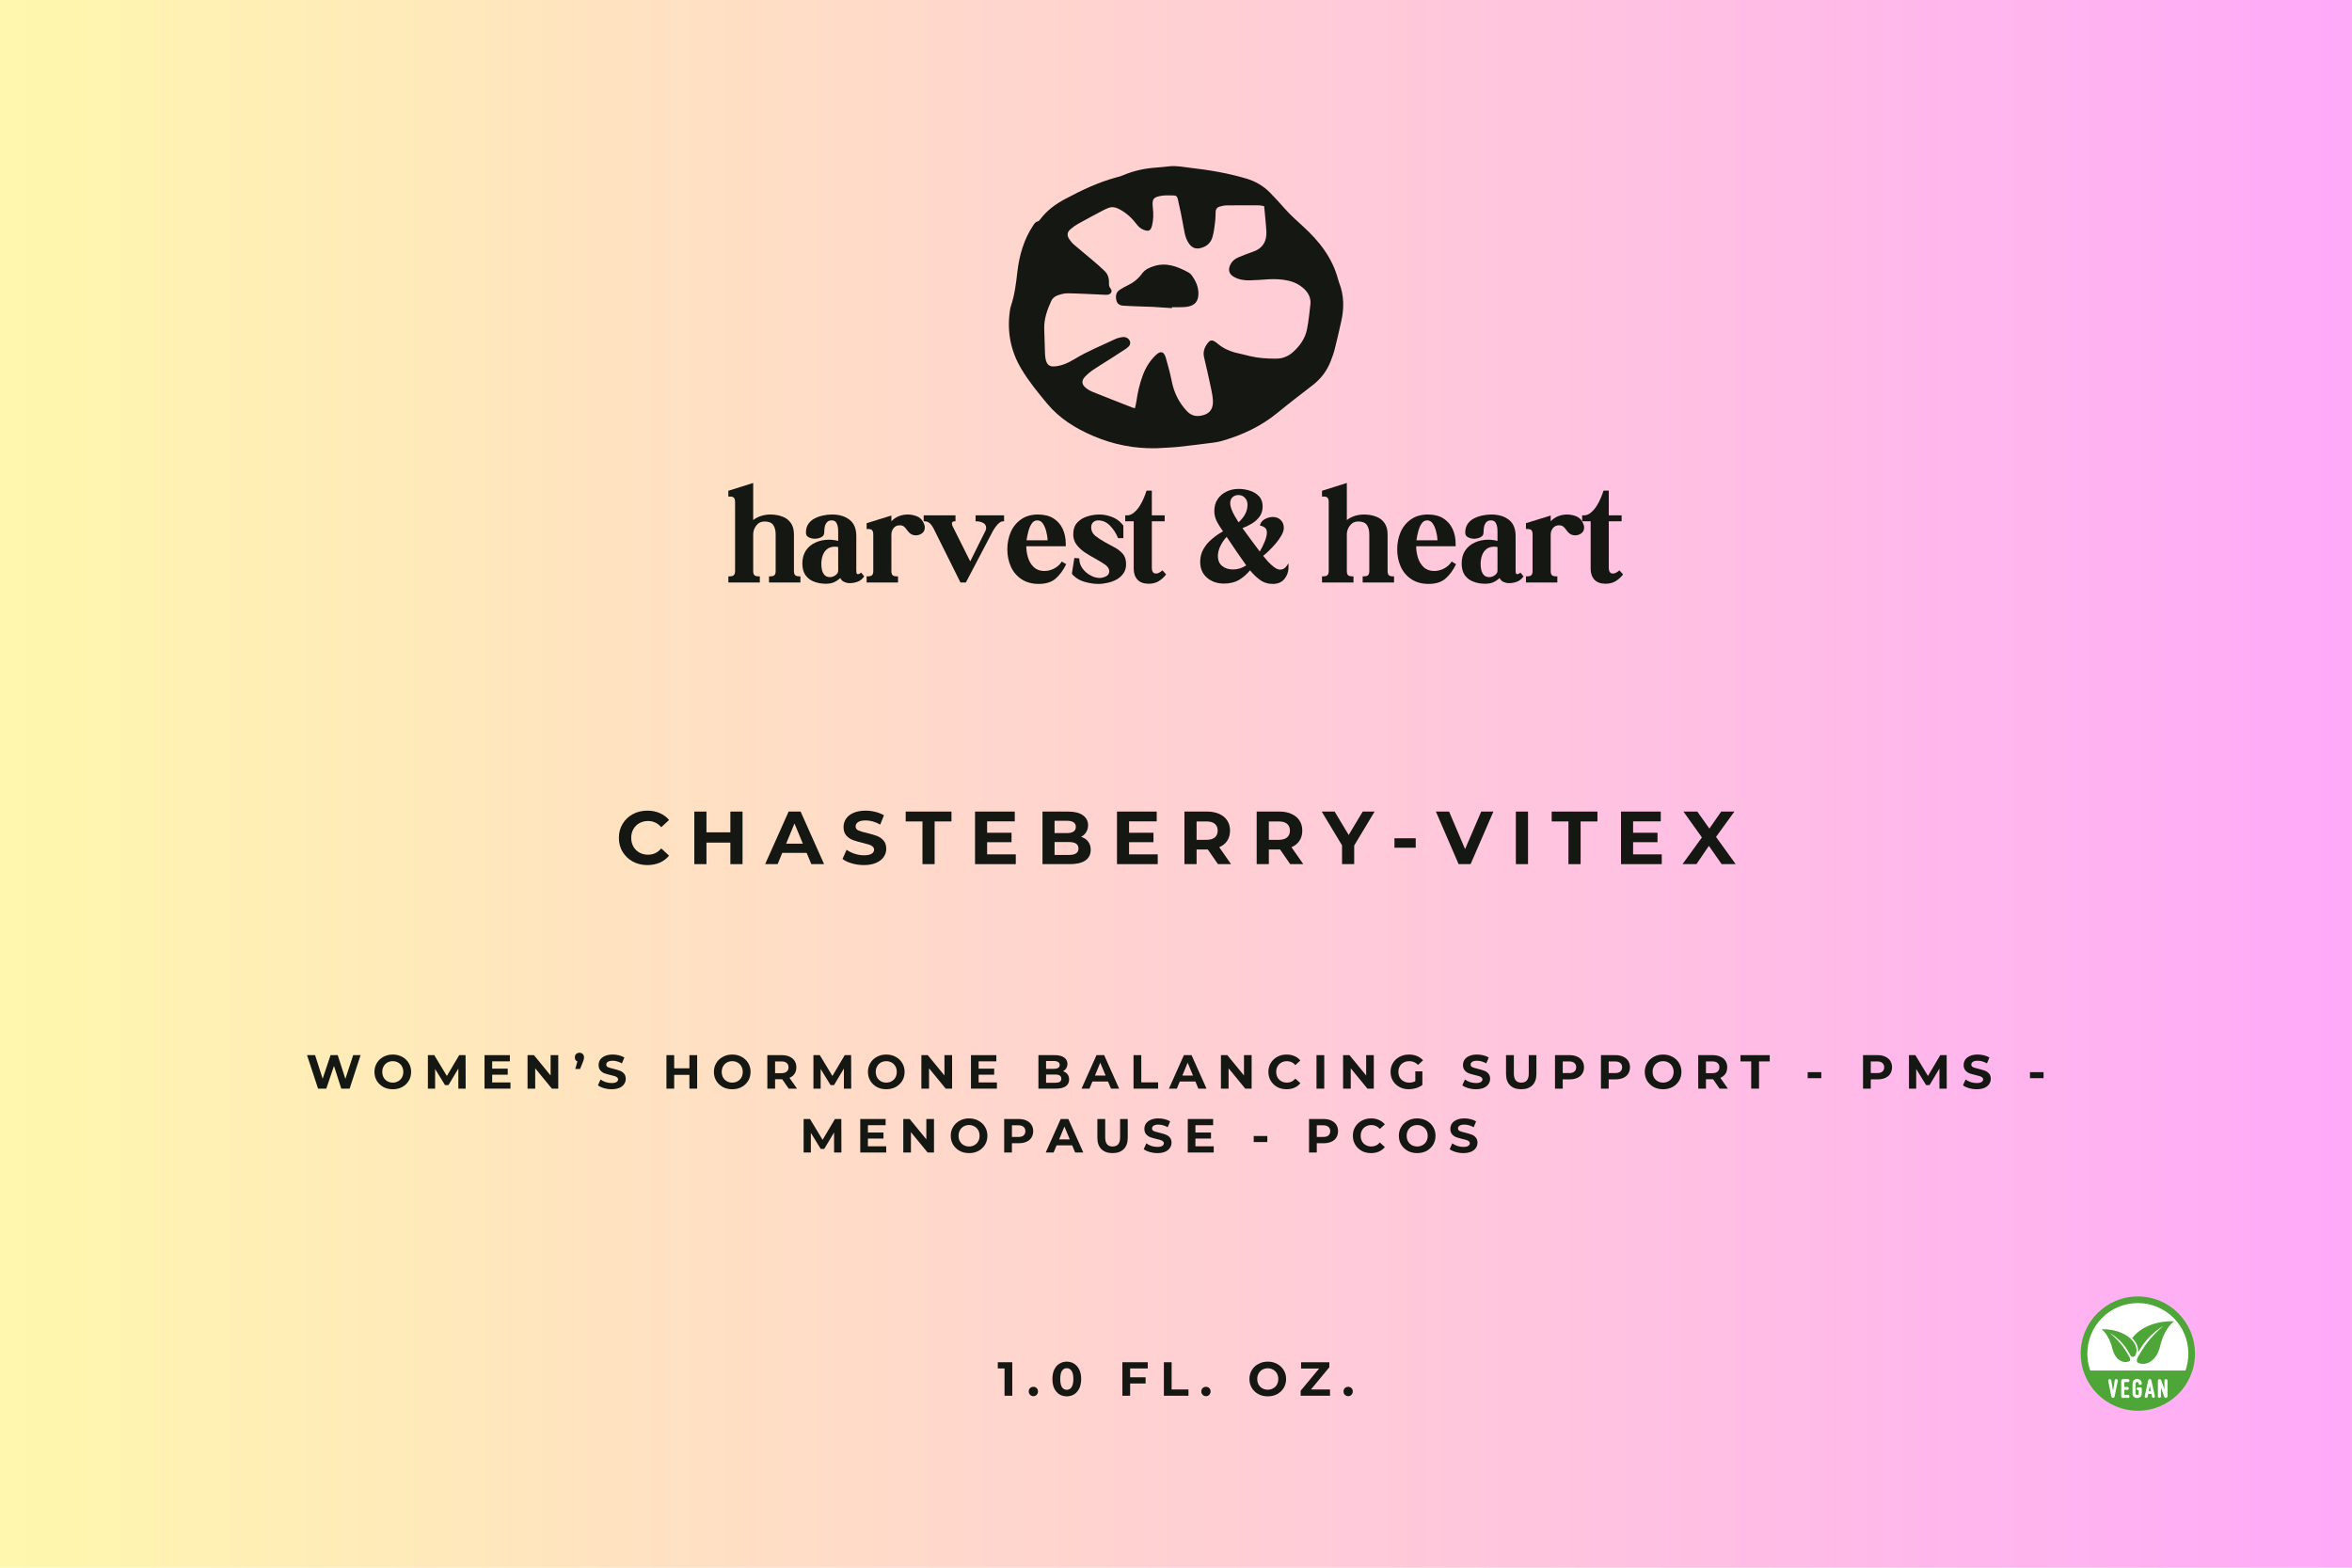 <svg version="1.2" preserveAspectRatio="xMidYMid meet" height="384" viewBox="0 0 432 288" zoomAndPan="magnify" width="576" xmlns:xlink="http://www.w3.org/1999/xlink" xmlns="http://www.w3.org/2000/svg"><defs><linearGradient id="e0401a7196" y2="192" gradientUnits="userSpaceOnUse" x2="576" y1="192" gradientTransform="matrix(0.75,0,0,0.75,0,0)" x1="0"><stop offset="0" style="stop-color:#fff7ad;stop-opacity:1;"></stop><stop offset="0.008" style="stop-color:#fff7ad;stop-opacity:1;"></stop><stop offset="0.016" style="stop-color:#fff6ae;stop-opacity:1;"></stop><stop offset="0.023" style="stop-color:#fff6ae;stop-opacity:1;"></stop><stop offset="0.031" style="stop-color:#fff5af;stop-opacity:1;"></stop><stop offset="0.039" style="stop-color:#fff4b0;stop-opacity:1;"></stop><stop offset="0.047" style="stop-color:#fff4b0;stop-opacity:1;"></stop><stop offset="0.055" style="stop-color:#fff3b1;stop-opacity:1;"></stop><stop offset="0.062" style="stop-color:#fff3b1;stop-opacity:1;"></stop><stop offset="0.07" style="stop-color:#fff2b2;stop-opacity:1;"></stop><stop offset="0.078" style="stop-color:#fff1b3;stop-opacity:1;"></stop><stop offset="0.086" style="stop-color:#fff1b3;stop-opacity:1;"></stop><stop offset="0.094" style="stop-color:#fff0b4;stop-opacity:1;"></stop><stop offset="0.102" style="stop-color:#ffefb4;stop-opacity:1;"></stop><stop offset="0.109" style="stop-color:#ffefb5;stop-opacity:1;"></stop><stop offset="0.117" style="stop-color:#ffeeb5;stop-opacity:1;"></stop><stop offset="0.125" style="stop-color:#ffeeb6;stop-opacity:1;"></stop><stop offset="0.133" style="stop-color:#ffedb7;stop-opacity:1;"></stop><stop offset="0.141" style="stop-color:#ffecb7;stop-opacity:1;"></stop><stop offset="0.148" style="stop-color:#ffecb8;stop-opacity:1;"></stop><stop offset="0.156" style="stop-color:#ffebb8;stop-opacity:1;"></stop><stop offset="0.164" style="stop-color:#ffebb9;stop-opacity:1;"></stop><stop offset="0.172" style="stop-color:#ffeaba;stop-opacity:1;"></stop><stop offset="0.18" style="stop-color:#ffe9ba;stop-opacity:1;"></stop><stop offset="0.188" style="stop-color:#ffe9bb;stop-opacity:1;"></stop><stop offset="0.195" style="stop-color:#ffe8bb;stop-opacity:1;"></stop><stop offset="0.203" style="stop-color:#ffe8bc;stop-opacity:1;"></stop><stop offset="0.211" style="stop-color:#ffe7bd;stop-opacity:1;"></stop><stop offset="0.219" style="stop-color:#ffe6bd;stop-opacity:1;"></stop><stop offset="0.227" style="stop-color:#ffe6be;stop-opacity:1;"></stop><stop offset="0.234" style="stop-color:#ffe5be;stop-opacity:1;"></stop><stop offset="0.242" style="stop-color:#ffe4bf;stop-opacity:1;"></stop><stop offset="0.25" style="stop-color:#ffe4c0;stop-opacity:1;"></stop><stop offset="0.258" style="stop-color:#ffe3c0;stop-opacity:1;"></stop><stop offset="0.266" style="stop-color:#ffe3c1;stop-opacity:1;"></stop><stop offset="0.273" style="stop-color:#ffe2c1;stop-opacity:1;"></stop><stop offset="0.281" style="stop-color:#ffe1c2;stop-opacity:1;"></stop><stop offset="0.289" style="stop-color:#ffe1c3;stop-opacity:1;"></stop><stop offset="0.297" style="stop-color:#ffe0c3;stop-opacity:1;"></stop><stop offset="0.305" style="stop-color:#ffe0c4;stop-opacity:1;"></stop><stop offset="0.312" style="stop-color:#ffdfc4;stop-opacity:1;"></stop><stop offset="0.32" style="stop-color:#ffdec5;stop-opacity:1;"></stop><stop offset="0.328" style="stop-color:#ffdec6;stop-opacity:1;"></stop><stop offset="0.336" style="stop-color:#ffddc6;stop-opacity:1;"></stop><stop offset="0.344" style="stop-color:#ffddc7;stop-opacity:1;"></stop><stop offset="0.352" style="stop-color:#ffdcc7;stop-opacity:1;"></stop><stop offset="0.359" style="stop-color:#ffdbc8;stop-opacity:1;"></stop><stop offset="0.367" style="stop-color:#ffdbc8;stop-opacity:1;"></stop><stop offset="0.375" style="stop-color:#ffdac9;stop-opacity:1;"></stop><stop offset="0.383" style="stop-color:#ffdaca;stop-opacity:1;"></stop><stop offset="0.391" style="stop-color:#ffd9ca;stop-opacity:1;"></stop><stop offset="0.398" style="stop-color:#ffd8cb;stop-opacity:1;"></stop><stop offset="0.406" style="stop-color:#ffd8cb;stop-opacity:1;"></stop><stop offset="0.414" style="stop-color:#ffd7cc;stop-opacity:1;"></stop><stop offset="0.422" style="stop-color:#ffd6cd;stop-opacity:1;"></stop><stop offset="0.43" style="stop-color:#ffd6cd;stop-opacity:1;"></stop><stop offset="0.438" style="stop-color:#ffd5ce;stop-opacity:1;"></stop><stop offset="0.445" style="stop-color:#ffd5ce;stop-opacity:1;"></stop><stop offset="0.453" style="stop-color:#ffd4cf;stop-opacity:1;"></stop><stop offset="0.461" style="stop-color:#ffd3d0;stop-opacity:1;"></stop><stop offset="0.469" style="stop-color:#ffd3d0;stop-opacity:1;"></stop><stop offset="0.477" style="stop-color:#ffd2d1;stop-opacity:1;"></stop><stop offset="0.484" style="stop-color:#ffd2d1;stop-opacity:1;"></stop><stop offset="0.492" style="stop-color:#ffd1d2;stop-opacity:1;"></stop><stop offset="0.5" style="stop-color:#ffd0d3;stop-opacity:1;"></stop><stop offset="0.508" style="stop-color:#ffd0d3;stop-opacity:1;"></stop><stop offset="0.516" style="stop-color:#ffcfd4;stop-opacity:1;"></stop><stop offset="0.523" style="stop-color:#ffcfd4;stop-opacity:1;"></stop><stop offset="0.531" style="stop-color:#ffced5;stop-opacity:1;"></stop><stop offset="0.539" style="stop-color:#ffcdd6;stop-opacity:1;"></stop><stop offset="0.547" style="stop-color:#ffcdd6;stop-opacity:1;"></stop><stop offset="0.555" style="stop-color:#ffccd7;stop-opacity:1;"></stop><stop offset="0.562" style="stop-color:#ffccd7;stop-opacity:1;"></stop><stop offset="0.57" style="stop-color:#ffcbd8;stop-opacity:1;"></stop><stop offset="0.578" style="stop-color:#ffcad9;stop-opacity:1;"></stop><stop offset="0.586" style="stop-color:#ffcad9;stop-opacity:1;"></stop><stop offset="0.594" style="stop-color:#ffc9da;stop-opacity:1;"></stop><stop offset="0.602" style="stop-color:#ffc8da;stop-opacity:1;"></stop><stop offset="0.609" style="stop-color:#ffc8db;stop-opacity:1;"></stop><stop offset="0.617" style="stop-color:#ffc7db;stop-opacity:1;"></stop><stop offset="0.625" style="stop-color:#ffc7dc;stop-opacity:1;"></stop><stop offset="0.633" style="stop-color:#ffc6dd;stop-opacity:1;"></stop><stop offset="0.641" style="stop-color:#ffc5dd;stop-opacity:1;"></stop><stop offset="0.648" style="stop-color:#ffc5de;stop-opacity:1;"></stop><stop offset="0.656" style="stop-color:#ffc4de;stop-opacity:1;"></stop><stop offset="0.664" style="stop-color:#ffc4df;stop-opacity:1;"></stop><stop offset="0.672" style="stop-color:#ffc3e0;stop-opacity:1;"></stop><stop offset="0.68" style="stop-color:#ffc2e0;stop-opacity:1;"></stop><stop offset="0.688" style="stop-color:#ffc2e1;stop-opacity:1;"></stop><stop offset="0.695" style="stop-color:#ffc1e1;stop-opacity:1;"></stop><stop offset="0.703" style="stop-color:#ffc1e2;stop-opacity:1;"></stop><stop offset="0.711" style="stop-color:#ffc0e3;stop-opacity:1;"></stop><stop offset="0.719" style="stop-color:#ffbfe3;stop-opacity:1;"></stop><stop offset="0.727" style="stop-color:#ffbfe4;stop-opacity:1;"></stop><stop offset="0.734" style="stop-color:#ffbee4;stop-opacity:1;"></stop><stop offset="0.742" style="stop-color:#ffbde5;stop-opacity:1;"></stop><stop offset="0.75" style="stop-color:#ffbde6;stop-opacity:1;"></stop><stop offset="0.758" style="stop-color:#ffbce6;stop-opacity:1;"></stop><stop offset="0.766" style="stop-color:#ffbce7;stop-opacity:1;"></stop><stop offset="0.773" style="stop-color:#ffbbe7;stop-opacity:1;"></stop><stop offset="0.781" style="stop-color:#ffbae8;stop-opacity:1;"></stop><stop offset="0.789" style="stop-color:#ffbae9;stop-opacity:1;"></stop><stop offset="0.797" style="stop-color:#ffb9e9;stop-opacity:1;"></stop><stop offset="0.805" style="stop-color:#ffb9ea;stop-opacity:1;"></stop><stop offset="0.812" style="stop-color:#ffb8ea;stop-opacity:1;"></stop><stop offset="0.82" style="stop-color:#ffb7eb;stop-opacity:1;"></stop><stop offset="0.828" style="stop-color:#ffb7ec;stop-opacity:1;"></stop><stop offset="0.836" style="stop-color:#ffb6ec;stop-opacity:1;"></stop><stop offset="0.844" style="stop-color:#ffb6ed;stop-opacity:1;"></stop><stop offset="0.852" style="stop-color:#ffb5ed;stop-opacity:1;"></stop><stop offset="0.859" style="stop-color:#ffb4ee;stop-opacity:1;"></stop><stop offset="0.867" style="stop-color:#ffb4ee;stop-opacity:1;"></stop><stop offset="0.875" style="stop-color:#ffb3ef;stop-opacity:1;"></stop><stop offset="0.883" style="stop-color:#ffb3f0;stop-opacity:1;"></stop><stop offset="0.891" style="stop-color:#ffb2f0;stop-opacity:1;"></stop><stop offset="0.898" style="stop-color:#ffb1f1;stop-opacity:1;"></stop><stop offset="0.906" style="stop-color:#ffb1f1;stop-opacity:1;"></stop><stop offset="0.914" style="stop-color:#ffb0f2;stop-opacity:1;"></stop><stop offset="0.922" style="stop-color:#ffaff3;stop-opacity:1;"></stop><stop offset="0.93" style="stop-color:#ffaff3;stop-opacity:1;"></stop><stop offset="0.938" style="stop-color:#ffaef4;stop-opacity:1;"></stop><stop offset="0.945" style="stop-color:#ffaef4;stop-opacity:1;"></stop><stop offset="0.953" style="stop-color:#ffadf5;stop-opacity:1;"></stop><stop offset="0.961" style="stop-color:#ffacf6;stop-opacity:1;"></stop><stop offset="0.969" style="stop-color:#ffacf6;stop-opacity:1;"></stop><stop offset="0.977" style="stop-color:#ffabf7;stop-opacity:1;"></stop><stop offset="0.984" style="stop-color:#ffabf7;stop-opacity:1;"></stop><stop offset="0.992" style="stop-color:#ffaaf8;stop-opacity:1;"></stop><stop offset="1" style="stop-color:#ffa9f9;stop-opacity:1;"></stop></linearGradient><clipPath id="ef8289cc37"><path d="M 185.094 30.312 L 246.836 30.312 L 246.836 82.555 L 185.094 82.555 Z M 185.094 30.312"></path></clipPath><clipPath id="bb284f8bf5"><path d="M 208.469 74.977 C 208.566 74.5 208.676 74.078 208.738 73.652 C 208.961 72.098 209.309 70.582 209.84 69.105 C 210.355 67.668 211.117 66.379 212.211 65.309 C 213.164 64.379 213.777 64.508 214.141 65.766 C 214.562 67.211 214.945 68.668 215.242 70.141 C 215.664 72.215 216.578 74.008 218.02 75.547 C 218.922 76.512 220.039 76.594 221.199 76.207 C 222.336 75.832 222.863 74.93 222.777 73.535 C 222.73 72.773 222.582 72.016 222.422 71.266 C 222.02 69.395 221.602 67.523 221.16 65.656 C 220.922 64.66 221.215 63.824 221.809 63.047 C 222.254 62.465 222.602 62.406 223.207 62.797 C 223.324 62.871 223.438 62.945 223.539 63.039 C 224.68 64.043 226.023 64.617 227.5 64.918 C 228.195 65.062 228.883 65.258 229.574 65.422 C 231.156 65.797 232.766 65.895 234.387 65.887 C 235.559 65.883 236.602 65.473 237.465 64.703 C 238.734 63.57 239.719 62.207 240.055 60.508 C 240.352 58.98 240.531 57.426 240.691 55.879 C 240.797 54.812 240.383 53.895 239.609 53.145 C 238.758 52.32 237.742 51.805 236.598 51.555 C 235.387 51.289 234.156 51.234 232.918 51.312 C 231.801 51.383 230.68 51.477 229.559 51.504 C 228.535 51.527 227.531 51.379 226.621 50.855 C 225.75 50.355 225.531 49.605 225.953 48.684 C 226.281 47.969 226.852 47.52 227.559 47.234 C 228.371 46.906 229.18 46.562 230.016 46.293 C 231.875 45.691 232.703 44.387 232.598 42.496 C 232.512 40.969 232.332 39.449 232.191 37.871 C 231.848 37.812 231.559 37.727 231.27 37.723 C 229.27 37.715 227.273 37.707 225.273 37.73 C 224.867 37.734 224.457 37.836 224.062 37.941 C 223.598 38.062 223.309 38.371 223.285 38.879 C 223.254 39.535 223.258 40.195 223.172 40.844 C 223.055 41.762 222.953 42.695 222.691 43.582 C 222.363 44.684 221.543 45.359 220.402 45.598 C 219.637 45.758 219.004 45.535 218.508 44.914 C 218.02 44.297 217.75 43.582 217.594 42.824 C 217.359 41.641 217.156 40.453 216.922 39.273 C 216.738 38.359 216.523 37.453 216.328 36.547 C 216.242 36.148 216.031 35.906 215.602 35.91 C 214.895 35.914 214.176 35.844 213.48 35.945 C 211.789 36.195 211.562 36.543 211.754 38.246 C 211.871 39.312 211.867 40.379 211.602 41.426 C 211.355 42.398 211.004 42.57 210.051 42.219 C 209.453 41.996 209.047 41.574 208.676 41.086 C 207.781 39.914 206.707 38.969 205.367 38.32 C 204.754 38.027 204.172 37.961 203.551 38.219 C 203.273 38.332 202.988 38.441 202.727 38.582 C 201.152 39.414 199.582 40.25 198.027 41.113 C 197.527 41.391 197.055 41.73 196.625 42.109 C 195.996 42.652 195.93 43.246 196.395 43.934 C 196.637 44.293 196.922 44.645 197.246 44.926 C 198.406 45.926 199.602 46.887 200.766 47.883 C 201.496 48.5 202.219 49.133 202.902 49.801 C 203.477 50.359 203.715 51.09 203.691 51.891 C 203.68 52.301 203.68 52.648 203.992 53.02 C 204.387 53.477 204.066 54.059 203.449 54.145 C 203.207 54.18 202.957 54.152 202.711 54.141 C 200.523 54.047 198.34 53.918 196.152 53.883 C 195.488 53.875 194.793 54.059 194.164 54.297 C 193.766 54.453 193.312 54.801 193.141 55.18 C 192.383 56.824 191.746 58.52 191.797 60.379 C 191.84 61.91 191.883 63.445 191.941 64.98 C 191.957 65.359 191.996 65.746 192.086 66.117 C 192.293 66.965 192.742 67.363 193.602 67.316 C 194.219 67.281 194.852 67.141 195.43 66.922 C 196.141 66.652 196.832 66.293 197.484 65.898 C 199.789 64.492 202.289 63.508 204.707 62.352 C 205.168 62.129 205.691 61.992 206.199 61.926 C 206.812 61.84 207.359 62.199 207.531 62.676 C 207.699 63.141 207.512 63.559 206.934 63.984 C 206.824 64.066 206.707 64.137 206.594 64.211 C 205.652 64.82 204.711 65.438 203.766 66.043 C 202.773 66.676 201.758 67.27 200.789 67.938 C 200.23 68.32 199.691 68.766 199.234 69.27 C 198.625 69.945 198.68 70.609 199.379 71.207 C 199.766 71.539 200.234 71.809 200.707 72 C 203.172 72.992 205.648 73.953 208.121 74.922 C 208.191 74.949 208.277 74.945 208.48 74.98 M 212.387 82.344 C 208.316 82.441 204.41 81.648 200.699 80.051 C 197.516 78.68 194.605 76.879 192.324 74.137 C 190.625 72.09 188.949 70.051 187.582 67.754 C 185.59 64.41 184.938 60.84 185.5 57.02 C 185.547 56.719 185.605 56.422 185.703 56.137 C 186.367 54.152 186.617 52.09 186.852 50.02 C 187.207 46.941 188.039 44.004 189.785 41.387 C 189.996 41.066 190.188 40.758 190.625 40.664 C 190.805 40.621 190.973 40.41 191.102 40.238 C 192.301 38.656 193.848 37.516 195.586 36.586 C 198.66 34.945 201.789 33.445 205.176 32.551 C 205.547 32.453 205.926 32.352 206.273 32.199 C 208.262 31.34 210.34 30.918 212.488 30.773 C 213.254 30.723 214.016 30.633 214.781 30.551 C 216.105 30.406 217.395 30.695 218.699 30.84 C 222.164 31.23 225.586 31.812 228.93 32.809 C 230.598 33.301 232.047 34.156 233.262 35.383 C 234.223 36.355 235.137 37.379 236.047 38.402 C 237.051 39.531 238.172 40.527 239.285 41.543 C 242.258 44.25 244.719 47.328 245.77 51.328 C 245.824 51.539 245.887 51.746 245.969 51.953 C 246.863 54.223 246.891 56.551 246.379 58.902 C 245.996 60.641 245.598 62.375 245.164 64.102 C 244.98 64.844 244.715 65.566 244.441 66.281 C 243.762 68.094 242.629 69.578 241.098 70.766 C 238.938 72.449 236.75 74.098 234.637 75.84 C 231.594 78.34 228.117 79.949 224.367 81.023 C 223.844 81.176 223.301 81.262 222.754 81.328 C 220.664 81.594 218.574 81.871 216.48 82.086 C 215.117 82.227 213.75 82.262 212.383 82.348"></path></clipPath><clipPath id="a15745de09"><path d="M 204.953 48.445 L 220.281 48.445 L 220.281 56.648 L 204.953 56.648 Z M 204.953 48.445"></path></clipPath><clipPath id="cc6690a52f"><path d="M 215.258 56.602 C 214.09 56.523 212.918 56.438 211.746 56.375 C 211.094 56.336 210.434 56.336 209.781 56.309 C 208.633 56.266 207.484 56.234 206.344 56.16 C 205.691 56.121 205.188 55.844 205.039 55.133 C 204.875 54.375 204.977 53.695 205.664 53.242 C 206.121 52.941 206.602 52.676 207.094 52.441 C 208.156 51.938 209.039 51.242 209.734 50.289 C 210.289 49.527 211.07 49.16 211.973 48.883 C 214.285 48.156 216.273 48.98 218.238 50.02 C 218.449 50.133 218.664 50.293 218.809 50.48 C 219.621 51.551 220.172 52.727 220.117 54.109 C 220.062 55.375 219.449 56.086 218.215 56.324 C 217.867 56.391 217.508 56.418 217.152 56.43 C 216.523 56.445 215.895 56.434 215.266 56.434 C 215.262 56.492 215.262 56.547 215.258 56.602"></path></clipPath><clipPath id="b93a15c031"><path d="M 382.168 238.168 L 403 238.168 L 403 259 L 382.168 259 Z M 382.168 238.168"></path></clipPath><clipPath id="aa9b421e46"><path d="M 382.168 238.168 L 403.168 238.168 L 403.168 259.168 L 382.168 259.168 Z M 382.168 238.168"></path></clipPath></defs><g id="84fbda3f1f"><rect style="fill:#ffffff;fill-opacity:1;stroke:none;" height="288" y="0" width="432" x="0"></rect><rect style="fill:url(#e0401a7196);stroke:none;" height="288" y="0" width="432" x="0"></rect><g style="fill:#151812;fill-opacity:1;"><g transform="translate(133.732, 107.005)"><path d="M 0.047 -1.125 L 0.234 -1.125 C 0.629 -1.125 0.898 -1.195 1.047 -1.344 C 1.203 -1.488 1.281 -1.75 1.281 -2.125 L 1.281 -14.766 C 1.281 -15.148 1.203 -15.422 1.047 -15.578 C 0.898 -15.734 0.629 -15.801 0.234 -15.781 L 0.047 -15.781 L 0.047 -16.844 L 4.609 -18.281 L 4.609 -11.469 C 5.055 -11.812 5.551 -12.066 6.094 -12.234 C 6.645 -12.398 7.195 -12.484 7.75 -12.484 C 8.562 -12.484 9.297 -12.359 9.953 -12.109 C 10.617 -11.867 11.141 -11.477 11.516 -10.938 C 11.898 -10.406 12.094 -9.707 12.094 -8.844 L 12.094 -2.125 C 12.094 -1.75 12.164 -1.488 12.312 -1.344 C 12.457 -1.195 12.723 -1.125 13.109 -1.125 L 13.281 -1.125 L 13.281 0 L 7.516 0 L 7.516 -1.125 L 7.703 -1.125 C 8.098 -1.125 8.367 -1.195 8.516 -1.344 C 8.66 -1.488 8.734 -1.75 8.734 -2.125 L 8.734 -8.844 C 8.734 -9.551 8.586 -10.117 8.297 -10.547 C 8.004 -10.984 7.473 -11.203 6.703 -11.203 C 6.066 -11.203 5.555 -10.953 5.172 -10.453 C 4.797 -9.961 4.609 -9.426 4.609 -8.844 L 4.609 -2.125 C 4.609 -1.75 4.68 -1.488 4.828 -1.344 C 4.973 -1.195 5.242 -1.125 5.641 -1.125 L 5.828 -1.125 L 5.828 0 L 0.047 0 Z M 0.047 -1.125" style="stroke:none"></path></g></g><g style="fill:#151812;fill-opacity:1;"><g transform="translate(147.014, 107.005)"><path d="M 4.656 0.234 C 3.895 0.234 3.18 0.109 2.516 -0.141 C 1.859 -0.391 1.332 -0.785 0.938 -1.328 C 0.551 -1.879 0.359 -2.598 0.359 -3.484 C 0.359 -4.422 0.57 -5.211 1 -5.859 C 1.438 -6.516 2.031 -7.008 2.781 -7.344 C 3.531 -7.688 4.363 -7.859 5.281 -7.859 C 5.551 -7.859 5.828 -7.836 6.109 -7.797 C 6.391 -7.766 6.664 -7.707 6.938 -7.625 L 6.938 -8.922 C 6.938 -9.035 6.938 -9.16 6.938 -9.297 C 6.938 -9.441 6.93 -9.582 6.922 -9.719 C 6.922 -10.102 6.836 -10.477 6.672 -10.844 C 6.504 -11.219 6.195 -11.406 5.75 -11.406 C 5.363 -11.406 5.07 -11.289 4.875 -11.062 C 4.676 -10.844 4.539 -10.562 4.469 -10.219 C 4.406 -9.883 4.375 -9.535 4.375 -9.172 C 4.375 -8.879 4.27 -8.645 4.062 -8.469 C 3.852 -8.301 3.613 -8.188 3.344 -8.125 C 3.07 -8.062 2.832 -8.031 2.625 -8.031 C 2.438 -8.031 2.219 -8.062 1.969 -8.125 C 1.719 -8.188 1.492 -8.297 1.297 -8.453 C 1.109 -8.617 1.016 -8.852 1.016 -9.156 C 1.016 -9.789 1.16 -10.32 1.453 -10.75 C 1.742 -11.176 2.133 -11.516 2.625 -11.766 C 3.113 -12.016 3.633 -12.195 4.188 -12.312 C 4.738 -12.426 5.273 -12.484 5.797 -12.484 C 7.129 -12.484 8.207 -12.16 9.031 -11.516 C 9.852 -10.879 10.266 -9.883 10.266 -8.531 L 10.266 -2.203 C 10.266 -2.098 10.273 -1.961 10.297 -1.797 C 10.316 -1.641 10.395 -1.551 10.531 -1.531 C 10.664 -1.52 10.785 -1.551 10.891 -1.625 C 10.992 -1.695 11.082 -1.758 11.156 -1.812 L 11.719 -1.125 L 11.641 -1.016 C 11.336 -0.598 10.953 -0.301 10.484 -0.125 C 10.023 0.039 9.547 0.125 9.047 0.125 C 8.711 0.125 8.379 0.051 8.047 -0.094 C 7.723 -0.238 7.484 -0.477 7.328 -0.812 C 6.953 -0.477 6.562 -0.219 6.156 -0.031 C 5.758 0.145 5.258 0.234 4.656 0.234 Z M 3.844 -3.406 C 3.844 -3.02 3.883 -2.641 3.969 -2.266 C 4.062 -1.898 4.223 -1.594 4.453 -1.344 C 4.691 -1.102 5.02 -0.984 5.438 -0.984 C 5.781 -0.984 6.113 -1.098 6.438 -1.328 C 6.77 -1.566 6.938 -1.844 6.938 -2.156 L 6.938 -6.5 C 6.77 -6.551 6.582 -6.578 6.375 -6.578 C 5.758 -6.578 5.266 -6.426 4.891 -6.125 C 4.523 -5.82 4.258 -5.43 4.094 -4.953 C 3.926 -4.473 3.844 -3.957 3.844 -3.406 Z M 3.844 -3.406" style="stroke:none"></path></g></g><g style="fill:#151812;fill-opacity:1;"><g transform="translate(158.944, 107.005)"><path d="M 6 0 L 0.234 0 L 0.234 -1.125 L 0.422 -1.125 C 0.816 -1.125 1.086 -1.195 1.234 -1.344 C 1.379 -1.488 1.453 -1.75 1.453 -2.125 L 1.453 -8.781 C 1.453 -9.188 1.379 -9.461 1.234 -9.609 C 1.086 -9.754 0.816 -9.828 0.422 -9.828 L 0.234 -9.828 L 0.234 -10.891 L 4.781 -12.297 L 4.781 -11.234 C 5.164 -11.648 5.617 -11.961 6.141 -12.172 C 6.66 -12.379 7.211 -12.484 7.797 -12.484 C 8.336 -12.484 8.867 -12.383 9.391 -12.188 C 9.91 -12 10.305 -11.656 10.578 -11.156 C 10.672 -11 10.75 -10.832 10.812 -10.656 C 10.883 -10.488 10.922 -10.305 10.922 -10.109 C 10.922 -9.641 10.75 -9.281 10.406 -9.031 C 10.07 -8.781 9.688 -8.656 9.25 -8.656 C 8.719 -8.656 8.27 -8.875 7.906 -9.312 C 7.875 -9.363 7.832 -9.414 7.781 -9.469 C 7.727 -9.531 7.68 -9.586 7.641 -9.641 C 7.473 -9.891 7.297 -10.094 7.109 -10.25 C 6.93 -10.414 6.66 -10.5 6.297 -10.5 C 5.828 -10.5 5.457 -10.328 5.188 -9.984 C 4.914 -9.641 4.781 -9.238 4.781 -8.781 L 4.781 -2.125 C 4.781 -1.75 4.852 -1.488 5 -1.344 C 5.145 -1.195 5.422 -1.125 5.828 -1.125 L 6 -1.125 Z M 6 0" style="stroke:none"></path></g></g><g style="fill:#151812;fill-opacity:1;"><g transform="translate(169.939, 107.005)"><path d="M -0.281 -11.234 L -0.281 -12.328 L 5.562 -12.328 L 5.562 -11.234 L 5.375 -11.234 C 5.062 -11.234 4.906 -11.094 4.906 -10.812 C 4.906 -10.727 4.922 -10.641 4.953 -10.547 C 4.992 -10.461 5.031 -10.367 5.062 -10.266 L 8.266 -3.875 L 11.109 -9.594 C 11.141 -9.645 11.16 -9.711 11.172 -9.797 C 11.18 -9.891 11.188 -9.969 11.188 -10.031 C 11.188 -10.445 11.004 -10.75 10.641 -10.938 C 10.273 -11.133 9.863 -11.234 9.406 -11.234 L 9.25 -11.234 L 9.25 -12.328 L 14.484 -12.328 L 14.484 -11.234 L 14.297 -11.234 C 14.055 -11.234 13.812 -11.129 13.562 -10.922 C 13.32 -10.711 13.102 -10.469 12.906 -10.188 C 12.707 -9.914 12.547 -9.664 12.422 -9.438 L 7.469 0 L 6.469 0 L 1.516 -9.953 C 1.336 -10.305 1.117 -10.609 0.859 -10.859 C 0.598 -11.109 0.273 -11.234 -0.109 -11.234 Z M -0.281 -11.234" style="stroke:none"></path></g></g><g style="fill:#151812;fill-opacity:1;"><g transform="translate(184.442, 107.005)"><path d="M 0.578 -6.078 C 0.578 -7.223 0.785 -8.281 1.203 -9.25 C 1.629 -10.227 2.266 -11.008 3.109 -11.594 C 3.953 -12.188 4.988 -12.484 6.219 -12.484 C 7.363 -12.484 8.312 -12.242 9.062 -11.766 C 9.812 -11.285 10.375 -10.641 10.75 -9.828 C 11.125 -9.016 11.312 -8.098 11.312 -7.078 L 11.312 -6.656 L 4.062 -6.656 C 4.062 -5.977 4.164 -5.285 4.375 -4.578 C 4.594 -3.879 4.945 -3.289 5.438 -2.812 C 5.938 -2.344 6.586 -2.109 7.391 -2.109 C 8.004 -2.109 8.609 -2.266 9.203 -2.578 C 9.797 -2.891 10.254 -3.312 10.578 -3.844 L 11.391 -3.359 C 10.848 -2.242 10.195 -1.359 9.438 -0.703 C 8.688 -0.055 7.656 0.266 6.344 0.266 C 5.113 0.266 4.062 -0.02 3.188 -0.594 C 2.32 -1.164 1.672 -1.93 1.234 -2.891 C 0.797 -3.859 0.578 -4.922 0.578 -6.078 Z M 4.109 -7.75 L 7.984 -7.75 C 7.953 -8.332 7.859 -8.898 7.703 -9.453 C 7.555 -10.016 7.352 -10.477 7.094 -10.844 C 6.832 -11.219 6.492 -11.406 6.078 -11.406 C 5.66 -11.406 5.316 -11.207 5.047 -10.812 C 4.785 -10.414 4.582 -9.938 4.438 -9.375 C 4.289 -8.812 4.18 -8.27 4.109 -7.75 Z M 4.109 -7.75" style="stroke:none"></path></g></g><g style="fill:#151812;fill-opacity:1;"><g transform="translate(196.503, 107.005)"><path d="M 0.734 -1.203 C 0.66 -1.254 0.578 -1.332 0.484 -1.438 C 0.398 -1.551 0.367 -1.66 0.391 -1.766 L 0.828 -4.5 L 1.734 -4.422 C 1.723 -3.766 1.91 -3.16 2.297 -2.609 C 2.691 -2.066 3.18 -1.633 3.766 -1.312 C 4.359 -0.988 4.93 -0.828 5.484 -0.828 C 5.828 -0.828 6.203 -0.922 6.609 -1.109 C 7.023 -1.305 7.234 -1.613 7.234 -2.031 C 7.234 -2.531 6.945 -2.969 6.375 -3.344 C 5.812 -3.719 5.172 -4.102 4.453 -4.5 C 3.859 -4.82 3.266 -5.18 2.672 -5.578 C 2.086 -5.984 1.598 -6.453 1.203 -6.984 C 0.816 -7.516 0.625 -8.133 0.625 -8.844 C 0.625 -9.738 0.863 -10.453 1.344 -10.984 C 1.832 -11.516 2.445 -11.895 3.188 -12.125 C 3.926 -12.363 4.676 -12.484 5.438 -12.484 C 6.195 -12.484 6.953 -12.336 7.703 -12.047 C 8.461 -11.766 9.094 -11.328 9.594 -10.734 C 9.625 -10.703 9.672 -10.645 9.734 -10.562 C 9.797 -10.488 9.828 -10.426 9.828 -10.375 L 9.828 -8.141 L 8.859 -8.141 C 8.484 -9.055 7.984 -9.828 7.359 -10.453 C 6.734 -11.086 6.02 -11.406 5.219 -11.406 C 4.844 -11.406 4.531 -11.289 4.281 -11.062 C 4.039 -10.844 3.922 -10.535 3.922 -10.141 C 3.922 -9.492 4.188 -8.957 4.719 -8.531 C 5.258 -8.113 5.879 -7.711 6.578 -7.328 C 7.172 -7.016 7.75 -6.703 8.312 -6.391 C 8.883 -6.078 9.363 -5.691 9.75 -5.234 C 10.133 -4.773 10.328 -4.148 10.328 -3.359 C 10.328 -2.691 10.164 -2.129 9.844 -1.672 C 9.52 -1.211 9.102 -0.836 8.594 -0.547 C 8.082 -0.266 7.531 -0.062 6.938 0.062 C 6.352 0.195 5.781 0.266 5.219 0.266 C 4.477 0.266 3.68 0.148 2.828 -0.078 C 1.984 -0.305 1.285 -0.68 0.734 -1.203 Z M 0.734 -1.203" style="stroke:none"></path></g></g><g style="fill:#151812;fill-opacity:1;"><g transform="translate(207.108, 107.005)"><path d="M 1.125 -11.234 L -0.438 -11.234 L -0.438 -12.328 L -0.078 -12.328 C 0.359 -12.336 0.766 -12.5 1.141 -12.812 C 1.523 -13.125 1.875 -13.52 2.188 -14 C 2.5 -14.477 2.758 -14.973 2.969 -15.484 C 3.188 -15.992 3.359 -16.457 3.484 -16.875 L 4.453 -16.875 L 4.453 -12.328 L 6.812 -12.328 L 6.812 -11.234 L 4.453 -11.234 L 4.453 -2.672 C 4.453 -2.379 4.508 -2.133 4.625 -1.938 C 4.75 -1.738 4.945 -1.641 5.219 -1.641 C 5.414 -1.641 5.598 -1.688 5.766 -1.781 C 5.941 -1.875 6.109 -1.984 6.266 -2.109 L 6.391 -2.234 L 7.078 -1.484 L 7 -1.375 C 6.613 -0.895 6.164 -0.504 5.656 -0.203 C 5.145 0.086 4.551 0.234 3.875 0.234 C 2.969 0.234 2.281 -0.016 1.812 -0.516 C 1.352 -1.023 1.125 -1.691 1.125 -2.516 Z M 1.125 -11.234" style="stroke:none"></path></g></g><g style="fill:#151812;fill-opacity:1;"><g transform="translate(214.333, 107.005)"><path d="" style="stroke:none"></path></g></g><g style="fill:#151812;fill-opacity:1;"><g transform="translate(219.584, 107.005)"><path d="M 5.219 0.203 C 3.977 0.203 2.941 -0.156 2.109 -0.875 C 1.273 -1.594 0.859 -2.566 0.859 -3.797 C 0.859 -4.66 1.055 -5.438 1.453 -6.125 C 1.848 -6.82 2.367 -7.441 3.016 -7.984 C 3.66 -8.535 4.336 -9.004 5.047 -9.391 C 4.859 -9.68 4.672 -9.961 4.484 -10.234 C 4.305 -10.504 4.145 -10.773 4 -11.047 C 3.832 -11.359 3.695 -11.688 3.594 -12.031 C 3.5 -12.383 3.453 -12.75 3.453 -13.125 C 3.453 -13.957 3.648 -14.676 4.047 -15.281 C 4.453 -15.895 4.992 -16.363 5.672 -16.688 C 6.359 -17.02 7.113 -17.188 7.938 -17.188 C 8.602 -17.188 9.273 -17.082 9.953 -16.875 C 10.629 -16.664 11.191 -16.328 11.641 -15.859 C 12.098 -15.391 12.328 -14.758 12.328 -13.969 C 12.328 -13.25 12.145 -12.633 11.781 -12.125 C 11.414 -11.613 10.953 -11.188 10.391 -10.844 C 9.828 -10.5 9.238 -10.211 8.625 -9.984 C 9.133 -9.273 9.656 -8.562 10.188 -7.844 C 10.727 -7.125 11.266 -6.406 11.797 -5.688 C 12.098 -6.176 12.391 -6.754 12.672 -7.422 C 12.961 -8.086 13.109 -8.664 13.109 -9.156 C 13.109 -9.52 13.016 -9.797 12.828 -9.984 C 12.648 -10.172 12.379 -10.316 12.016 -10.422 L 11.828 -10.453 L 11.875 -10.641 C 12.02 -11.086 12.328 -11.43 12.797 -11.672 C 13.273 -11.91 13.734 -12.031 14.172 -12.031 C 14.797 -12.031 15.289 -11.844 15.656 -11.469 C 16.031 -11.102 16.219 -10.617 16.219 -10.016 C 16.219 -9.629 16.082 -9.191 15.812 -8.703 C 15.551 -8.223 15.211 -7.734 14.797 -7.234 C 14.379 -6.742 13.957 -6.289 13.531 -5.875 C 13.102 -5.457 12.734 -5.129 12.422 -4.891 C 12.629 -4.629 12.91 -4.297 13.266 -3.891 C 13.629 -3.492 14.016 -3.141 14.422 -2.828 C 14.828 -2.516 15.203 -2.359 15.547 -2.359 C 16.035 -2.359 16.438 -2.586 16.75 -3.047 L 17.078 -3.516 L 17.078 -2.75 C 17.078 -1.957 16.828 -1.254 16.328 -0.641 C 15.828 -0.035 15.117 0.266 14.203 0.266 C 13.273 0.266 12.469 0.004 11.781 -0.516 C 11.102 -1.035 10.516 -1.609 10.016 -2.234 C 9.398 -1.492 8.719 -0.898 7.969 -0.453 C 7.219 -0.016 6.301 0.203 5.219 0.203 Z M 4.109 -4.859 C 4.109 -4.078 4.367 -3.469 4.891 -3.031 C 5.422 -2.602 6.086 -2.391 6.891 -2.391 C 7.754 -2.391 8.562 -2.641 9.312 -3.141 C 8.094 -4.859 6.895 -6.602 5.719 -8.375 C 5.27 -7.906 4.891 -7.352 4.578 -6.719 C 4.266 -6.082 4.109 -5.461 4.109 -4.859 Z M 7.859 -16.062 C 7.422 -16.062 7.062 -15.922 6.781 -15.641 C 6.508 -15.367 6.375 -15.02 6.375 -14.594 C 6.375 -14.238 6.453 -13.852 6.609 -13.438 C 6.773 -13.02 6.977 -12.602 7.219 -12.188 C 7.469 -11.77 7.695 -11.391 7.906 -11.047 C 8.406 -11.492 8.801 -11.984 9.094 -12.516 C 9.395 -13.047 9.547 -13.641 9.547 -14.297 C 9.547 -14.797 9.391 -15.211 9.078 -15.547 C 8.773 -15.891 8.367 -16.062 7.859 -16.062 Z M 7.859 -16.062" style="stroke:none"></path></g></g><g style="fill:#151812;fill-opacity:1;"><g transform="translate(237.519, 107.005)"><path d="" style="stroke:none"></path></g></g><g style="fill:#151812;fill-opacity:1;"><g transform="translate(242.769, 107.005)"><path d="M 0.047 -1.125 L 0.234 -1.125 C 0.629 -1.125 0.898 -1.195 1.047 -1.344 C 1.203 -1.488 1.281 -1.75 1.281 -2.125 L 1.281 -14.766 C 1.281 -15.148 1.203 -15.422 1.047 -15.578 C 0.898 -15.734 0.629 -15.801 0.234 -15.781 L 0.047 -15.781 L 0.047 -16.844 L 4.609 -18.281 L 4.609 -11.469 C 5.055 -11.812 5.551 -12.066 6.094 -12.234 C 6.645 -12.398 7.195 -12.484 7.75 -12.484 C 8.562 -12.484 9.297 -12.359 9.953 -12.109 C 10.617 -11.867 11.141 -11.477 11.516 -10.938 C 11.898 -10.406 12.094 -9.707 12.094 -8.844 L 12.094 -2.125 C 12.094 -1.75 12.164 -1.488 12.312 -1.344 C 12.457 -1.195 12.723 -1.125 13.109 -1.125 L 13.281 -1.125 L 13.281 0 L 7.516 0 L 7.516 -1.125 L 7.703 -1.125 C 8.098 -1.125 8.367 -1.195 8.516 -1.344 C 8.66 -1.488 8.734 -1.75 8.734 -2.125 L 8.734 -8.844 C 8.734 -9.551 8.586 -10.117 8.297 -10.547 C 8.004 -10.984 7.473 -11.203 6.703 -11.203 C 6.066 -11.203 5.555 -10.953 5.172 -10.453 C 4.797 -9.961 4.609 -9.426 4.609 -8.844 L 4.609 -2.125 C 4.609 -1.75 4.68 -1.488 4.828 -1.344 C 4.973 -1.195 5.242 -1.125 5.641 -1.125 L 5.828 -1.125 L 5.828 0 L 0.047 0 Z M 0.047 -1.125" style="stroke:none"></path></g></g><g style="fill:#151812;fill-opacity:1;"><g transform="translate(256.051, 107.005)"><path d="M 0.578 -6.078 C 0.578 -7.223 0.785 -8.281 1.203 -9.25 C 1.629 -10.227 2.266 -11.008 3.109 -11.594 C 3.953 -12.188 4.988 -12.484 6.219 -12.484 C 7.363 -12.484 8.312 -12.242 9.062 -11.766 C 9.812 -11.285 10.375 -10.641 10.75 -9.828 C 11.125 -9.016 11.312 -8.098 11.312 -7.078 L 11.312 -6.656 L 4.062 -6.656 C 4.062 -5.977 4.164 -5.285 4.375 -4.578 C 4.594 -3.879 4.945 -3.289 5.438 -2.812 C 5.938 -2.344 6.586 -2.109 7.391 -2.109 C 8.004 -2.109 8.609 -2.266 9.203 -2.578 C 9.797 -2.891 10.254 -3.312 10.578 -3.844 L 11.391 -3.359 C 10.848 -2.242 10.195 -1.359 9.438 -0.703 C 8.688 -0.055 7.656 0.266 6.344 0.266 C 5.113 0.266 4.062 -0.02 3.188 -0.594 C 2.32 -1.164 1.672 -1.93 1.234 -2.891 C 0.797 -3.859 0.578 -4.922 0.578 -6.078 Z M 4.109 -7.75 L 7.984 -7.75 C 7.953 -8.332 7.859 -8.898 7.703 -9.453 C 7.555 -10.016 7.352 -10.477 7.094 -10.844 C 6.832 -11.219 6.492 -11.406 6.078 -11.406 C 5.66 -11.406 5.316 -11.207 5.047 -10.812 C 4.785 -10.414 4.582 -9.938 4.438 -9.375 C 4.289 -8.812 4.18 -8.27 4.109 -7.75 Z M 4.109 -7.75" style="stroke:none"></path></g></g><g style="fill:#151812;fill-opacity:1;"><g transform="translate(268.111, 107.005)"><path d="M 4.656 0.234 C 3.895 0.234 3.18 0.109 2.516 -0.141 C 1.859 -0.391 1.332 -0.785 0.938 -1.328 C 0.551 -1.879 0.359 -2.598 0.359 -3.484 C 0.359 -4.422 0.57 -5.211 1 -5.859 C 1.438 -6.516 2.031 -7.008 2.781 -7.344 C 3.531 -7.688 4.363 -7.859 5.281 -7.859 C 5.551 -7.859 5.828 -7.836 6.109 -7.797 C 6.391 -7.766 6.664 -7.707 6.938 -7.625 L 6.938 -8.922 C 6.938 -9.035 6.938 -9.16 6.938 -9.297 C 6.938 -9.441 6.93 -9.582 6.922 -9.719 C 6.922 -10.102 6.836 -10.477 6.672 -10.844 C 6.504 -11.219 6.195 -11.406 5.75 -11.406 C 5.363 -11.406 5.07 -11.289 4.875 -11.062 C 4.676 -10.844 4.539 -10.562 4.469 -10.219 C 4.406 -9.883 4.375 -9.535 4.375 -9.172 C 4.375 -8.879 4.27 -8.645 4.062 -8.469 C 3.852 -8.301 3.613 -8.188 3.344 -8.125 C 3.07 -8.062 2.832 -8.031 2.625 -8.031 C 2.438 -8.031 2.219 -8.062 1.969 -8.125 C 1.719 -8.188 1.492 -8.297 1.297 -8.453 C 1.109 -8.617 1.016 -8.852 1.016 -9.156 C 1.016 -9.789 1.16 -10.32 1.453 -10.75 C 1.742 -11.176 2.133 -11.516 2.625 -11.766 C 3.113 -12.016 3.633 -12.195 4.188 -12.312 C 4.738 -12.426 5.273 -12.484 5.797 -12.484 C 7.129 -12.484 8.207 -12.16 9.031 -11.516 C 9.852 -10.879 10.266 -9.883 10.266 -8.531 L 10.266 -2.203 C 10.266 -2.098 10.273 -1.961 10.297 -1.797 C 10.316 -1.641 10.395 -1.551 10.531 -1.531 C 10.664 -1.52 10.785 -1.551 10.891 -1.625 C 10.992 -1.695 11.082 -1.758 11.156 -1.812 L 11.719 -1.125 L 11.641 -1.016 C 11.336 -0.598 10.953 -0.301 10.484 -0.125 C 10.023 0.039 9.547 0.125 9.047 0.125 C 8.711 0.125 8.379 0.051 8.047 -0.094 C 7.723 -0.238 7.484 -0.477 7.328 -0.812 C 6.953 -0.477 6.562 -0.219 6.156 -0.031 C 5.758 0.145 5.258 0.234 4.656 0.234 Z M 3.844 -3.406 C 3.844 -3.02 3.883 -2.641 3.969 -2.266 C 4.062 -1.898 4.223 -1.594 4.453 -1.344 C 4.691 -1.102 5.02 -0.984 5.438 -0.984 C 5.781 -0.984 6.113 -1.098 6.438 -1.328 C 6.77 -1.566 6.938 -1.844 6.938 -2.156 L 6.938 -6.5 C 6.77 -6.551 6.582 -6.578 6.375 -6.578 C 5.758 -6.578 5.266 -6.426 4.891 -6.125 C 4.523 -5.82 4.258 -5.43 4.094 -4.953 C 3.926 -4.473 3.844 -3.957 3.844 -3.406 Z M 3.844 -3.406" style="stroke:none"></path></g></g><g style="fill:#151812;fill-opacity:1;"><g transform="translate(280.042, 107.005)"><path d="M 6 0 L 0.234 0 L 0.234 -1.125 L 0.422 -1.125 C 0.816 -1.125 1.086 -1.195 1.234 -1.344 C 1.379 -1.488 1.453 -1.75 1.453 -2.125 L 1.453 -8.781 C 1.453 -9.188 1.379 -9.461 1.234 -9.609 C 1.086 -9.754 0.816 -9.828 0.422 -9.828 L 0.234 -9.828 L 0.234 -10.891 L 4.781 -12.297 L 4.781 -11.234 C 5.164 -11.648 5.617 -11.961 6.141 -12.172 C 6.66 -12.379 7.211 -12.484 7.797 -12.484 C 8.336 -12.484 8.867 -12.383 9.391 -12.188 C 9.91 -12 10.305 -11.656 10.578 -11.156 C 10.672 -11 10.75 -10.832 10.812 -10.656 C 10.883 -10.488 10.922 -10.305 10.922 -10.109 C 10.922 -9.641 10.75 -9.281 10.406 -9.031 C 10.07 -8.781 9.688 -8.656 9.25 -8.656 C 8.719 -8.656 8.27 -8.875 7.906 -9.312 C 7.875 -9.363 7.832 -9.414 7.781 -9.469 C 7.727 -9.531 7.68 -9.586 7.641 -9.641 C 7.473 -9.891 7.297 -10.094 7.109 -10.25 C 6.93 -10.414 6.66 -10.5 6.297 -10.5 C 5.828 -10.5 5.457 -10.328 5.188 -9.984 C 4.914 -9.641 4.781 -9.238 4.781 -8.781 L 4.781 -2.125 C 4.781 -1.75 4.852 -1.488 5 -1.344 C 5.145 -1.195 5.422 -1.125 5.828 -1.125 L 6 -1.125 Z M 6 0" style="stroke:none"></path></g></g><g style="fill:#151812;fill-opacity:1;"><g transform="translate(291.036, 107.005)"><path d="M 1.125 -11.234 L -0.438 -11.234 L -0.438 -12.328 L -0.078 -12.328 C 0.359 -12.336 0.766 -12.5 1.141 -12.812 C 1.523 -13.125 1.875 -13.52 2.188 -14 C 2.5 -14.477 2.758 -14.973 2.969 -15.484 C 3.188 -15.992 3.359 -16.457 3.484 -16.875 L 4.453 -16.875 L 4.453 -12.328 L 6.812 -12.328 L 6.812 -11.234 L 4.453 -11.234 L 4.453 -2.672 C 4.453 -2.379 4.508 -2.133 4.625 -1.938 C 4.75 -1.738 4.945 -1.641 5.219 -1.641 C 5.414 -1.641 5.598 -1.688 5.766 -1.781 C 5.941 -1.875 6.109 -1.984 6.266 -2.109 L 6.391 -2.234 L 7.078 -1.484 L 7 -1.375 C 6.613 -0.895 6.164 -0.504 5.656 -0.203 C 5.145 0.086 4.551 0.234 3.875 0.234 C 2.969 0.234 2.281 -0.016 1.812 -0.516 C 1.352 -1.023 1.125 -1.691 1.125 -2.516 Z M 1.125 -11.234" style="stroke:none"></path></g></g><g style="fill:#151812;fill-opacity:1;"><g transform="translate(113.141, 158.751)"><path d="M 5.766 0.172 C 4.785 0.172 3.895 -0.039 3.094 -0.469 C 2.301 -0.906 1.676 -1.5 1.219 -2.25 C 0.758 -3.008 0.531 -3.867 0.531 -4.828 C 0.531 -5.785 0.758 -6.645 1.219 -7.406 C 1.676 -8.164 2.301 -8.758 3.094 -9.188 C 3.895 -9.613 4.789 -9.828 5.781 -9.828 C 6.613 -9.828 7.367 -9.676 8.047 -9.375 C 8.723 -9.082 9.289 -8.66 9.75 -8.109 L 8.312 -6.781 C 7.664 -7.539 6.859 -7.922 5.891 -7.922 C 5.297 -7.922 4.766 -7.789 4.297 -7.531 C 3.828 -7.27 3.457 -6.898 3.188 -6.422 C 2.926 -5.953 2.797 -5.422 2.797 -4.828 C 2.797 -4.234 2.926 -3.703 3.188 -3.234 C 3.457 -2.766 3.828 -2.395 4.297 -2.125 C 4.766 -1.863 5.297 -1.734 5.891 -1.734 C 6.859 -1.734 7.664 -2.117 8.312 -2.891 L 9.75 -1.562 C 9.289 -1 8.719 -0.566 8.031 -0.266 C 7.352 0.023 6.598 0.172 5.766 0.172 Z M 5.766 0.172" style="stroke:none"></path></g></g><g style="fill:#151812;fill-opacity:1;"><g transform="translate(126.384, 158.751)"><path d="M 10 -9.656 L 10 0 L 7.766 0 L 7.766 -3.953 L 3.375 -3.953 L 3.375 0 L 1.141 0 L 1.141 -9.656 L 3.375 -9.656 L 3.375 -5.844 L 7.766 -5.844 L 7.766 -9.656 Z M 10 -9.656" style="stroke:none"></path></g></g><g style="fill:#151812;fill-opacity:1;"><g transform="translate(140.661, 158.751)"><path d="M 7.5 -2.062 L 3.016 -2.062 L 2.172 0 L -0.125 0 L 4.188 -9.656 L 6.391 -9.656 L 10.703 0 L 8.359 0 Z M 6.797 -3.766 L 5.266 -7.469 L 3.734 -3.766 Z M 6.797 -3.766" style="stroke:none"></path></g></g><g style="fill:#151812;fill-opacity:1;"><g transform="translate(154.359, 158.751)"><path d="M 4.312 0.172 C 3.551 0.172 2.812 0.066 2.094 -0.141 C 1.383 -0.348 0.816 -0.617 0.391 -0.953 L 1.141 -2.641 C 1.555 -2.336 2.051 -2.094 2.625 -1.906 C 3.195 -1.719 3.766 -1.625 4.328 -1.625 C 4.961 -1.625 5.43 -1.719 5.734 -1.906 C 6.035 -2.094 6.188 -2.344 6.188 -2.656 C 6.188 -2.883 6.098 -3.078 5.922 -3.234 C 5.742 -3.391 5.516 -3.508 5.234 -3.594 C 4.953 -3.688 4.57 -3.789 4.094 -3.906 C 3.363 -4.082 2.766 -4.254 2.297 -4.422 C 1.828 -4.598 1.422 -4.879 1.078 -5.266 C 0.742 -5.648 0.578 -6.164 0.578 -6.812 C 0.578 -7.375 0.727 -7.879 1.031 -8.328 C 1.332 -8.785 1.789 -9.148 2.406 -9.422 C 3.02 -9.691 3.77 -9.828 4.656 -9.828 C 5.27 -9.828 5.867 -9.75 6.453 -9.594 C 7.047 -9.445 7.562 -9.238 8 -8.969 L 7.312 -7.266 C 6.414 -7.773 5.523 -8.031 4.641 -8.031 C 4.016 -8.031 3.551 -7.926 3.25 -7.719 C 2.945 -7.52 2.797 -7.254 2.797 -6.922 C 2.797 -6.586 2.969 -6.344 3.312 -6.188 C 3.656 -6.031 4.18 -5.875 4.891 -5.719 C 5.629 -5.539 6.234 -5.363 6.703 -5.188 C 7.172 -5.008 7.57 -4.734 7.906 -4.359 C 8.25 -3.984 8.422 -3.473 8.422 -2.828 C 8.422 -2.273 8.266 -1.77 7.953 -1.312 C 7.641 -0.863 7.176 -0.504 6.562 -0.234 C 5.945 0.035 5.195 0.172 4.312 0.172 Z M 4.312 0.172" style="stroke:none"></path></g></g><g style="fill:#151812;fill-opacity:1;"><g transform="translate(166.292, 158.751)"><path d="M 3.141 -7.844 L 0.062 -7.844 L 0.062 -9.656 L 8.469 -9.656 L 8.469 -7.844 L 5.375 -7.844 L 5.375 0 L 3.141 0 Z M 3.141 -7.844" style="stroke:none"></path></g></g><g style="fill:#151812;fill-opacity:1;"><g transform="translate(177.948, 158.751)"><path d="M 8.625 -1.797 L 8.625 0 L 1.141 0 L 1.141 -9.656 L 8.438 -9.656 L 8.438 -7.859 L 3.359 -7.859 L 3.359 -5.766 L 7.844 -5.766 L 7.844 -4.031 L 3.359 -4.031 L 3.359 -1.797 Z M 8.625 -1.797" style="stroke:none"></path></g></g><g style="fill:#151812;fill-opacity:1;"><g transform="translate(190.336, 158.751)"><path d="M 8.234 -5.016 C 8.785 -4.848 9.219 -4.555 9.531 -4.141 C 9.844 -3.734 10 -3.234 10 -2.641 C 10 -1.785 9.672 -1.129 9.016 -0.672 C 8.359 -0.223 7.398 0 6.141 0 L 1.141 0 L 1.141 -9.656 L 5.859 -9.656 C 7.035 -9.656 7.938 -9.43 8.562 -8.984 C 9.195 -8.535 9.516 -7.922 9.516 -7.141 C 9.516 -6.672 9.398 -6.254 9.172 -5.891 C 8.953 -5.523 8.641 -5.234 8.234 -5.016 Z M 3.359 -7.969 L 3.359 -5.703 L 5.594 -5.703 C 6.145 -5.703 6.562 -5.797 6.844 -5.984 C 7.125 -6.18 7.266 -6.469 7.266 -6.844 C 7.266 -7.219 7.125 -7.5 6.844 -7.688 C 6.562 -7.875 6.145 -7.969 5.594 -7.969 Z M 5.969 -1.688 C 6.562 -1.688 7.004 -1.781 7.297 -1.969 C 7.598 -2.164 7.75 -2.469 7.75 -2.875 C 7.75 -3.664 7.156 -4.062 5.969 -4.062 L 3.359 -4.062 L 3.359 -1.688 Z M 5.969 -1.688" style="stroke:none"></path></g></g><g style="fill:#151812;fill-opacity:1;"><g transform="translate(204.02, 158.751)"><path d="M 8.625 -1.797 L 8.625 0 L 1.141 0 L 1.141 -9.656 L 8.438 -9.656 L 8.438 -7.859 L 3.359 -7.859 L 3.359 -5.766 L 7.844 -5.766 L 7.844 -4.031 L 3.359 -4.031 L 3.359 -1.797 Z M 8.625 -1.797" style="stroke:none"></path></g></g><g style="fill:#151812;fill-opacity:1;"><g transform="translate(216.408, 158.751)"><path d="M 7.297 0 L 5.438 -2.688 L 3.375 -2.688 L 3.375 0 L 1.141 0 L 1.141 -9.656 L 5.328 -9.656 C 6.18 -9.656 6.922 -9.508 7.547 -9.219 C 8.18 -8.938 8.664 -8.535 9 -8.016 C 9.344 -7.492 9.516 -6.875 9.516 -6.156 C 9.516 -5.438 9.344 -4.816 9 -4.297 C 8.656 -3.773 8.164 -3.379 7.531 -3.109 L 9.703 0 Z M 7.25 -6.156 C 7.25 -6.695 7.07 -7.113 6.719 -7.406 C 6.375 -7.695 5.867 -7.844 5.203 -7.844 L 3.375 -7.844 L 3.375 -4.469 L 5.203 -4.469 C 5.867 -4.469 6.375 -4.613 6.719 -4.906 C 7.07 -5.207 7.25 -5.625 7.25 -6.156 Z M 7.25 -6.156" style="stroke:none"></path></g></g><g style="fill:#151812;fill-opacity:1;"><g transform="translate(229.678, 158.751)"><path d="M 7.297 0 L 5.438 -2.688 L 3.375 -2.688 L 3.375 0 L 1.141 0 L 1.141 -9.656 L 5.328 -9.656 C 6.18 -9.656 6.922 -9.508 7.547 -9.219 C 8.18 -8.938 8.664 -8.535 9 -8.016 C 9.344 -7.492 9.516 -6.875 9.516 -6.156 C 9.516 -5.438 9.344 -4.816 9 -4.297 C 8.656 -3.773 8.164 -3.379 7.531 -3.109 L 9.703 0 Z M 7.25 -6.156 C 7.25 -6.695 7.07 -7.113 6.719 -7.406 C 6.375 -7.695 5.867 -7.844 5.203 -7.844 L 3.375 -7.844 L 3.375 -4.469 L 5.203 -4.469 C 5.867 -4.469 6.375 -4.613 6.719 -4.906 C 7.07 -5.207 7.25 -5.625 7.25 -6.156 Z M 7.25 -6.156" style="stroke:none"></path></g></g><g style="fill:#151812;fill-opacity:1;"><g transform="translate(242.949, 158.751)"><path d="M 5.781 -3.422 L 5.781 0 L 3.547 0 L 3.547 -3.453 L -0.188 -9.656 L 2.188 -9.656 L 4.766 -5.359 L 7.344 -9.656 L 9.531 -9.656 Z M 5.781 -3.422" style="stroke:none"></path></g></g><g style="fill:#151812;fill-opacity:1;"><g transform="translate(255.405, 158.751)"><path d="M 0.719 -4.75 L 4.625 -4.75 L 4.625 -3.016 L 0.719 -3.016 Z M 0.719 -4.75" style="stroke:none"></path></g></g><g style="fill:#151812;fill-opacity:1;"><g transform="translate(263.862, 158.751)"><path d="M 10.438 -9.656 L 6.25 0 L 4.047 0 L -0.125 -9.656 L 2.297 -9.656 L 5.234 -2.766 L 8.203 -9.656 Z M 10.438 -9.656" style="stroke:none"></path></g></g><g style="fill:#151812;fill-opacity:1;"><g transform="translate(277.284, 158.751)"><path d="M 1.141 -9.656 L 3.375 -9.656 L 3.375 0 L 1.141 0 Z M 1.141 -9.656" style="stroke:none"></path></g></g><g style="fill:#151812;fill-opacity:1;"><g transform="translate(284.941, 158.751)"><path d="M 3.141 -7.844 L 0.062 -7.844 L 0.062 -9.656 L 8.469 -9.656 L 8.469 -7.844 L 5.375 -7.844 L 5.375 0 L 3.141 0 Z M 3.141 -7.844" style="stroke:none"></path></g></g><g style="fill:#151812;fill-opacity:1;"><g transform="translate(296.598, 158.751)"><path d="M 8.625 -1.797 L 8.625 0 L 1.141 0 L 1.141 -9.656 L 8.438 -9.656 L 8.438 -7.859 L 3.359 -7.859 L 3.359 -5.766 L 7.844 -5.766 L 7.844 -4.031 L 3.359 -4.031 L 3.359 -1.797 Z M 8.625 -1.797" style="stroke:none"></path></g></g><g style="fill:#151812;fill-opacity:1;"><g transform="translate(308.985, 158.751)"><path d="M 7.234 0 L 4.891 -3.359 L 2.609 0 L 0.047 0 L 3.609 -4.906 L 0.219 -9.656 L 2.766 -9.656 L 4.984 -6.531 L 7.156 -9.656 L 9.578 -9.656 L 6.203 -5 L 9.812 0 Z M 7.234 0" style="stroke:none"></path></g></g><g clip-path="url(#ef8289cc37)" clip-rule="nonzero"><g clip-path="url(#bb284f8bf5)" clip-rule="nonzero"><path d="M 183.582 28.801 L 248.348 28.801 L 248.348 84.066 L 183.582 84.066 Z M 183.582 28.801" style="stroke:none;fill-rule:nonzero;fill:#151812;fill-opacity:1;"></path></g></g><g clip-path="url(#a15745de09)" clip-rule="nonzero"><g clip-path="url(#cc6690a52f)" clip-rule="nonzero"><path d="M 183.582 28.801 L 248.348 28.801 L 248.348 84.066 L 183.582 84.066 Z M 183.582 28.801" style="stroke:none;fill-rule:nonzero;fill:#151812;fill-opacity:1;"></path></g></g><g style="fill:#151812;fill-opacity:1;"><g transform="translate(56.201, 199.995)"><path d="M 10.031 -6.156 L 8.016 0 L 6.484 0 L 5.141 -4.172 L 3.734 0 L 2.219 0 L 0.188 -6.156 L 1.672 -6.156 L 3.062 -1.828 L 4.516 -6.156 L 5.828 -6.156 L 7.234 -1.797 L 8.672 -6.156 Z M 10.031 -6.156" style="stroke:none"></path></g></g><g style="fill:#151812;fill-opacity:1;"><g transform="translate(68.434, 199.995)"><path d="M 3.719 0.109 C 3.07 0.109 2.492 -0.023 1.984 -0.297 C 1.473 -0.578 1.07 -0.957 0.781 -1.438 C 0.488 -1.926 0.344 -2.473 0.344 -3.078 C 0.344 -3.68 0.488 -4.223 0.781 -4.703 C 1.07 -5.191 1.473 -5.57 1.984 -5.844 C 2.492 -6.125 3.07 -6.266 3.719 -6.266 C 4.352 -6.266 4.926 -6.125 5.438 -5.844 C 5.945 -5.57 6.348 -5.191 6.641 -4.703 C 6.93 -4.223 7.078 -3.68 7.078 -3.078 C 7.078 -2.473 6.93 -1.926 6.641 -1.438 C 6.348 -0.957 5.945 -0.578 5.438 -0.297 C 4.926 -0.023 4.352 0.109 3.719 0.109 Z M 3.719 -1.109 C 4.07 -1.109 4.395 -1.191 4.688 -1.359 C 4.988 -1.523 5.223 -1.754 5.391 -2.047 C 5.555 -2.348 5.641 -2.691 5.641 -3.078 C 5.641 -3.461 5.555 -3.801 5.391 -4.094 C 5.223 -4.395 4.988 -4.629 4.688 -4.797 C 4.395 -4.961 4.07 -5.047 3.719 -5.047 C 3.352 -5.047 3.02 -4.961 2.719 -4.797 C 2.426 -4.629 2.195 -4.395 2.031 -4.094 C 1.863 -3.801 1.781 -3.461 1.781 -3.078 C 1.781 -2.691 1.863 -2.348 2.031 -2.047 C 2.195 -1.754 2.426 -1.523 2.719 -1.359 C 3.02 -1.191 3.352 -1.109 3.719 -1.109 Z M 3.719 -1.109" style="stroke:none"></path></g></g><g style="fill:#151812;fill-opacity:1;"><g transform="translate(77.858, 199.995)"><path d="M 6.328 0 L 6.328 -3.688 L 4.516 -0.656 L 3.875 -0.656 L 2.062 -3.609 L 2.062 0 L 0.734 0 L 0.734 -6.156 L 1.906 -6.156 L 4.219 -2.328 L 6.484 -6.156 L 7.656 -6.156 L 7.672 0 Z M 6.328 0" style="stroke:none"></path></g></g><g style="fill:#151812;fill-opacity:1;"><g transform="translate(88.26, 199.995)"><path d="M 5.5 -1.141 L 5.5 0 L 0.734 0 L 0.734 -6.156 L 5.391 -6.156 L 5.391 -5.016 L 2.141 -5.016 L 2.141 -3.672 L 5 -3.672 L 5 -2.562 L 2.141 -2.562 L 2.141 -1.141 Z M 5.5 -1.141" style="stroke:none"></path></g></g><g style="fill:#151812;fill-opacity:1;"><g transform="translate(96.162, 199.995)"><path d="M 6.375 -6.156 L 6.375 0 L 5.203 0 L 2.141 -3.734 L 2.141 0 L 0.734 0 L 0.734 -6.156 L 1.906 -6.156 L 4.969 -2.422 L 4.969 -6.156 Z M 6.375 -6.156" style="stroke:none"></path></g></g><g style="fill:#151812;fill-opacity:1;"><g transform="translate(105.271, 199.995)"><path d="M 1.156 -6.594 C 1.406 -6.594 1.609 -6.516 1.766 -6.359 C 1.922 -6.203 2 -6 2 -5.75 C 2 -5.633 1.984 -5.516 1.953 -5.391 C 1.93 -5.273 1.875 -5.102 1.781 -4.875 L 1.266 -3.609 L 0.391 -3.609 L 0.781 -5 C 0.625 -5.062 0.504 -5.156 0.422 -5.281 C 0.348 -5.414 0.312 -5.57 0.312 -5.75 C 0.312 -6 0.391 -6.203 0.547 -6.359 C 0.711 -6.516 0.914 -6.594 1.156 -6.594 Z M 1.156 -6.594" style="stroke:none"></path></g></g><g style="fill:#151812;fill-opacity:1;"><g transform="translate(109.574, 199.995)"><path d="M 2.75 0.109 C 2.258 0.109 1.785 0.039 1.328 -0.094 C 0.879 -0.227 0.52 -0.398 0.25 -0.609 L 0.734 -1.688 C 0.992 -1.488 1.305 -1.328 1.672 -1.203 C 2.035 -1.086 2.398 -1.031 2.766 -1.031 C 3.172 -1.031 3.469 -1.094 3.656 -1.219 C 3.852 -1.344 3.953 -1.504 3.953 -1.703 C 3.953 -1.848 3.895 -1.969 3.781 -2.062 C 3.664 -2.156 3.516 -2.234 3.328 -2.297 C 3.148 -2.359 2.91 -2.422 2.609 -2.484 C 2.141 -2.598 1.754 -2.707 1.453 -2.812 C 1.16 -2.926 0.906 -3.109 0.688 -3.359 C 0.477 -3.609 0.375 -3.938 0.375 -4.344 C 0.375 -4.695 0.469 -5.02 0.656 -5.312 C 0.852 -5.602 1.145 -5.832 1.531 -6 C 1.926 -6.176 2.406 -6.266 2.969 -6.266 C 3.352 -6.266 3.734 -6.219 4.109 -6.125 C 4.492 -6.031 4.828 -5.895 5.109 -5.719 L 4.656 -4.641 C 4.094 -4.961 3.523 -5.125 2.953 -5.125 C 2.555 -5.125 2.258 -5.055 2.062 -4.922 C 1.875 -4.797 1.781 -4.629 1.781 -4.422 C 1.781 -4.203 1.891 -4.039 2.109 -3.938 C 2.336 -3.844 2.676 -3.742 3.125 -3.641 C 3.594 -3.523 3.973 -3.41 4.266 -3.297 C 4.566 -3.191 4.82 -3.02 5.031 -2.781 C 5.25 -2.539 5.359 -2.211 5.359 -1.797 C 5.359 -1.453 5.258 -1.133 5.062 -0.844 C 4.875 -0.551 4.582 -0.316 4.188 -0.141 C 3.789 0.023 3.312 0.109 2.75 0.109 Z M 2.75 0.109" style="stroke:none"></path></g></g><g style="fill:#151812;fill-opacity:1;"><g transform="translate(117.186, 199.995)"><path d="" style="stroke:none"></path></g></g><g style="fill:#151812;fill-opacity:1;"><g transform="translate(121.674, 199.995)"><path d="M 6.375 -6.156 L 6.375 0 L 4.953 0 L 4.953 -2.531 L 2.156 -2.531 L 2.156 0 L 0.734 0 L 0.734 -6.156 L 2.156 -6.156 L 2.156 -3.734 L 4.953 -3.734 L 4.953 -6.156 Z M 6.375 -6.156" style="stroke:none"></path></g></g><g style="fill:#151812;fill-opacity:1;"><g transform="translate(130.782, 199.995)"><path d="M 3.719 0.109 C 3.07 0.109 2.492 -0.023 1.984 -0.297 C 1.473 -0.578 1.07 -0.957 0.781 -1.438 C 0.488 -1.926 0.344 -2.473 0.344 -3.078 C 0.344 -3.68 0.488 -4.223 0.781 -4.703 C 1.07 -5.191 1.473 -5.57 1.984 -5.844 C 2.492 -6.125 3.07 -6.266 3.719 -6.266 C 4.352 -6.266 4.926 -6.125 5.438 -5.844 C 5.945 -5.57 6.348 -5.191 6.641 -4.703 C 6.93 -4.223 7.078 -3.68 7.078 -3.078 C 7.078 -2.473 6.93 -1.926 6.641 -1.438 C 6.348 -0.957 5.945 -0.578 5.438 -0.297 C 4.926 -0.023 4.352 0.109 3.719 0.109 Z M 3.719 -1.109 C 4.07 -1.109 4.395 -1.191 4.688 -1.359 C 4.988 -1.523 5.223 -1.754 5.391 -2.047 C 5.555 -2.348 5.641 -2.691 5.641 -3.078 C 5.641 -3.461 5.555 -3.801 5.391 -4.094 C 5.223 -4.395 4.988 -4.629 4.688 -4.797 C 4.395 -4.961 4.07 -5.047 3.719 -5.047 C 3.352 -5.047 3.02 -4.961 2.719 -4.797 C 2.426 -4.629 2.195 -4.395 2.031 -4.094 C 1.863 -3.801 1.781 -3.461 1.781 -3.078 C 1.781 -2.691 1.863 -2.348 2.031 -2.047 C 2.195 -1.754 2.426 -1.523 2.719 -1.359 C 3.02 -1.191 3.352 -1.109 3.719 -1.109 Z M 3.719 -1.109" style="stroke:none"></path></g></g><g style="fill:#151812;fill-opacity:1;"><g transform="translate(140.207, 199.995)"><path d="M 4.656 0 L 3.469 -1.719 L 2.156 -1.719 L 2.156 0 L 0.734 0 L 0.734 -6.156 L 3.391 -6.156 C 3.941 -6.156 4.414 -6.062 4.812 -5.875 C 5.219 -5.695 5.523 -5.441 5.734 -5.109 C 5.953 -4.773 6.062 -4.379 6.062 -3.922 C 6.062 -3.461 5.953 -3.066 5.734 -2.734 C 5.516 -2.41 5.203 -2.16 4.797 -1.984 L 6.188 0 Z M 4.625 -3.922 C 4.625 -4.266 4.508 -4.531 4.281 -4.719 C 4.062 -4.906 3.738 -5 3.312 -5 L 2.156 -5 L 2.156 -2.844 L 3.312 -2.844 C 3.738 -2.844 4.062 -2.938 4.281 -3.125 C 4.508 -3.312 4.625 -3.578 4.625 -3.922 Z M 4.625 -3.922" style="stroke:none"></path></g></g><g style="fill:#151812;fill-opacity:1;"><g transform="translate(148.672, 199.995)"><path d="M 6.328 0 L 6.328 -3.688 L 4.516 -0.656 L 3.875 -0.656 L 2.062 -3.609 L 2.062 0 L 0.734 0 L 0.734 -6.156 L 1.906 -6.156 L 4.219 -2.328 L 6.484 -6.156 L 7.656 -6.156 L 7.672 0 Z M 6.328 0" style="stroke:none"></path></g></g><g style="fill:#151812;fill-opacity:1;"><g transform="translate(159.074, 199.995)"><path d="M 3.719 0.109 C 3.07 0.109 2.492 -0.023 1.984 -0.297 C 1.473 -0.578 1.07 -0.957 0.781 -1.438 C 0.488 -1.926 0.344 -2.473 0.344 -3.078 C 0.344 -3.68 0.488 -4.223 0.781 -4.703 C 1.07 -5.191 1.473 -5.57 1.984 -5.844 C 2.492 -6.125 3.07 -6.266 3.719 -6.266 C 4.352 -6.266 4.926 -6.125 5.438 -5.844 C 5.945 -5.57 6.348 -5.191 6.641 -4.703 C 6.93 -4.223 7.078 -3.68 7.078 -3.078 C 7.078 -2.473 6.93 -1.926 6.641 -1.438 C 6.348 -0.957 5.945 -0.578 5.438 -0.297 C 4.926 -0.023 4.352 0.109 3.719 0.109 Z M 3.719 -1.109 C 4.07 -1.109 4.395 -1.191 4.688 -1.359 C 4.988 -1.523 5.223 -1.754 5.391 -2.047 C 5.555 -2.348 5.641 -2.691 5.641 -3.078 C 5.641 -3.461 5.555 -3.801 5.391 -4.094 C 5.223 -4.395 4.988 -4.629 4.688 -4.797 C 4.395 -4.961 4.07 -5.047 3.719 -5.047 C 3.352 -5.047 3.02 -4.961 2.719 -4.797 C 2.426 -4.629 2.195 -4.395 2.031 -4.094 C 1.863 -3.801 1.781 -3.461 1.781 -3.078 C 1.781 -2.691 1.863 -2.348 2.031 -2.047 C 2.195 -1.754 2.426 -1.523 2.719 -1.359 C 3.02 -1.191 3.352 -1.109 3.719 -1.109 Z M 3.719 -1.109" style="stroke:none"></path></g></g><g style="fill:#151812;fill-opacity:1;"><g transform="translate(168.499, 199.995)"><path d="M 6.375 -6.156 L 6.375 0 L 5.203 0 L 2.141 -3.734 L 2.141 0 L 0.734 0 L 0.734 -6.156 L 1.906 -6.156 L 4.969 -2.422 L 4.969 -6.156 Z M 6.375 -6.156" style="stroke:none"></path></g></g><g style="fill:#151812;fill-opacity:1;"><g transform="translate(177.607, 199.995)"><path d="M 5.5 -1.141 L 5.5 0 L 0.734 0 L 0.734 -6.156 L 5.391 -6.156 L 5.391 -5.016 L 2.141 -5.016 L 2.141 -3.672 L 5 -3.672 L 5 -2.562 L 2.141 -2.562 L 2.141 -1.141 Z M 5.5 -1.141" style="stroke:none"></path></g></g><g style="fill:#151812;fill-opacity:1;"><g transform="translate(185.509, 199.995)"><path d="" style="stroke:none"></path></g></g><g style="fill:#151812;fill-opacity:1;"><g transform="translate(189.997, 199.995)"><path d="M 5.25 -3.203 C 5.602 -3.086 5.879 -2.898 6.078 -2.641 C 6.273 -2.379 6.375 -2.062 6.375 -1.688 C 6.375 -1.145 6.164 -0.727 5.75 -0.438 C 5.332 -0.145 4.723 0 3.922 0 L 0.734 0 L 0.734 -6.156 L 3.734 -6.156 C 4.484 -6.156 5.055 -6.008 5.453 -5.719 C 5.859 -5.438 6.062 -5.051 6.062 -4.562 C 6.062 -4.258 5.988 -3.988 5.844 -3.75 C 5.707 -3.52 5.508 -3.336 5.25 -3.203 Z M 2.141 -5.078 L 2.141 -3.641 L 3.562 -3.641 C 3.914 -3.641 4.18 -3.695 4.359 -3.812 C 4.547 -3.938 4.641 -4.117 4.641 -4.359 C 4.641 -4.598 4.547 -4.773 4.359 -4.891 C 4.18 -5.016 3.914 -5.078 3.562 -5.078 Z M 3.812 -1.078 C 4.188 -1.078 4.469 -1.133 4.656 -1.25 C 4.844 -1.375 4.938 -1.566 4.938 -1.828 C 4.938 -2.336 4.562 -2.594 3.812 -2.594 L 2.141 -2.594 L 2.141 -1.078 Z M 3.812 -1.078" style="stroke:none"></path></g></g><g style="fill:#151812;fill-opacity:1;"><g transform="translate(198.727, 199.995)"><path d="M 4.781 -1.312 L 1.922 -1.312 L 1.375 0 L -0.078 0 L 2.672 -6.156 L 4.078 -6.156 L 6.828 0 L 5.328 0 Z M 4.344 -2.406 L 3.359 -4.766 L 2.391 -2.406 Z M 4.344 -2.406" style="stroke:none"></path></g></g><g style="fill:#151812;fill-opacity:1;"><g transform="translate(207.465, 199.995)"><path d="M 0.734 -6.156 L 2.156 -6.156 L 2.156 -1.156 L 5.25 -1.156 L 5.25 0 L 0.734 0 Z M 0.734 -6.156" style="stroke:none"></path></g></g><g style="fill:#151812;fill-opacity:1;"><g transform="translate(214.778, 199.995)"><path d="M 4.781 -1.312 L 1.922 -1.312 L 1.375 0 L -0.078 0 L 2.672 -6.156 L 4.078 -6.156 L 6.828 0 L 5.328 0 Z M 4.344 -2.406 L 3.359 -4.766 L 2.391 -2.406 Z M 4.344 -2.406" style="stroke:none"></path></g></g><g style="fill:#151812;fill-opacity:1;"><g transform="translate(223.517, 199.995)"><path d="M 6.375 -6.156 L 6.375 0 L 5.203 0 L 2.141 -3.734 L 2.141 0 L 0.734 0 L 0.734 -6.156 L 1.906 -6.156 L 4.969 -2.422 L 4.969 -6.156 Z M 6.375 -6.156" style="stroke:none"></path></g></g><g style="fill:#151812;fill-opacity:1;"><g transform="translate(232.625, 199.995)"><path d="M 3.672 0.109 C 3.047 0.109 2.477 -0.023 1.969 -0.297 C 1.469 -0.578 1.07 -0.957 0.781 -1.438 C 0.488 -1.914 0.344 -2.461 0.344 -3.078 C 0.344 -3.691 0.488 -4.238 0.781 -4.719 C 1.07 -5.195 1.469 -5.57 1.969 -5.844 C 2.477 -6.125 3.051 -6.266 3.688 -6.266 C 4.219 -6.266 4.695 -6.172 5.125 -5.984 C 5.562 -5.797 5.926 -5.523 6.219 -5.172 L 5.297 -4.328 C 4.891 -4.805 4.375 -5.047 3.75 -5.047 C 3.375 -5.047 3.035 -4.961 2.734 -4.797 C 2.43 -4.629 2.195 -4.395 2.031 -4.094 C 1.863 -3.801 1.781 -3.461 1.781 -3.078 C 1.781 -2.691 1.863 -2.348 2.031 -2.047 C 2.195 -1.754 2.43 -1.523 2.734 -1.359 C 3.035 -1.191 3.375 -1.109 3.75 -1.109 C 4.375 -1.109 4.891 -1.352 5.297 -1.844 L 6.219 -1 C 5.926 -0.633 5.562 -0.359 5.125 -0.172 C 4.695 0.016 4.211 0.109 3.672 0.109 Z M 3.672 0.109" style="stroke:none"></path></g></g><g style="fill:#151812;fill-opacity:1;"><g transform="translate(241.073, 199.995)"><path d="M 0.734 -6.156 L 2.156 -6.156 L 2.156 0 L 0.734 0 Z M 0.734 -6.156" style="stroke:none"></path></g></g><g style="fill:#151812;fill-opacity:1;"><g transform="translate(245.957, 199.995)"><path d="M 6.375 -6.156 L 6.375 0 L 5.203 0 L 2.141 -3.734 L 2.141 0 L 0.734 0 L 0.734 -6.156 L 1.906 -6.156 L 4.969 -2.422 L 4.969 -6.156 Z M 6.375 -6.156" style="stroke:none"></path></g></g><g style="fill:#151812;fill-opacity:1;"><g transform="translate(255.065, 199.995)"><path d="M 4.891 -3.172 L 6.188 -3.172 L 6.188 -0.672 C 5.852 -0.422 5.469 -0.227 5.031 -0.094 C 4.594 0.039 4.148 0.109 3.703 0.109 C 3.066 0.109 2.492 -0.023 1.984 -0.297 C 1.473 -0.578 1.07 -0.957 0.781 -1.438 C 0.488 -1.914 0.344 -2.461 0.344 -3.078 C 0.344 -3.691 0.488 -4.238 0.781 -4.719 C 1.07 -5.195 1.473 -5.57 1.984 -5.844 C 2.504 -6.125 3.086 -6.266 3.734 -6.266 C 4.273 -6.266 4.766 -6.172 5.203 -5.984 C 5.641 -5.805 6.008 -5.547 6.312 -5.203 L 5.391 -4.359 C 4.953 -4.816 4.422 -5.047 3.797 -5.047 C 3.398 -5.047 3.051 -4.961 2.75 -4.797 C 2.445 -4.641 2.207 -4.41 2.031 -4.109 C 1.863 -3.805 1.781 -3.461 1.781 -3.078 C 1.781 -2.691 1.863 -2.348 2.031 -2.047 C 2.207 -1.754 2.445 -1.523 2.75 -1.359 C 3.051 -1.191 3.395 -1.109 3.781 -1.109 C 4.195 -1.109 4.566 -1.195 4.891 -1.375 Z M 4.891 -3.172" style="stroke:none"></path></g></g><g style="fill:#151812;fill-opacity:1;"><g transform="translate(263.847, 199.995)"><path d="" style="stroke:none"></path></g></g><g style="fill:#151812;fill-opacity:1;"><g transform="translate(268.335, 199.995)"><path d="M 2.75 0.109 C 2.258 0.109 1.785 0.039 1.328 -0.094 C 0.879 -0.227 0.52 -0.398 0.25 -0.609 L 0.734 -1.688 C 0.992 -1.488 1.305 -1.328 1.672 -1.203 C 2.035 -1.086 2.398 -1.031 2.766 -1.031 C 3.172 -1.031 3.469 -1.094 3.656 -1.219 C 3.852 -1.344 3.953 -1.504 3.953 -1.703 C 3.953 -1.848 3.895 -1.969 3.781 -2.062 C 3.664 -2.156 3.516 -2.234 3.328 -2.297 C 3.148 -2.359 2.91 -2.422 2.609 -2.484 C 2.141 -2.598 1.754 -2.707 1.453 -2.812 C 1.16 -2.926 0.906 -3.109 0.688 -3.359 C 0.477 -3.609 0.375 -3.938 0.375 -4.344 C 0.375 -4.695 0.469 -5.02 0.656 -5.312 C 0.852 -5.602 1.145 -5.832 1.531 -6 C 1.926 -6.176 2.406 -6.266 2.969 -6.266 C 3.352 -6.266 3.734 -6.219 4.109 -6.125 C 4.492 -6.031 4.828 -5.895 5.109 -5.719 L 4.656 -4.641 C 4.094 -4.961 3.523 -5.125 2.953 -5.125 C 2.555 -5.125 2.258 -5.055 2.062 -4.922 C 1.875 -4.797 1.781 -4.629 1.781 -4.422 C 1.781 -4.203 1.891 -4.039 2.109 -3.938 C 2.336 -3.844 2.676 -3.742 3.125 -3.641 C 3.594 -3.523 3.973 -3.41 4.266 -3.297 C 4.566 -3.191 4.82 -3.02 5.031 -2.781 C 5.25 -2.539 5.359 -2.211 5.359 -1.797 C 5.359 -1.453 5.258 -1.133 5.062 -0.844 C 4.875 -0.551 4.582 -0.316 4.188 -0.141 C 3.789 0.023 3.312 0.109 2.75 0.109 Z M 2.75 0.109" style="stroke:none"></path></g></g><g style="fill:#151812;fill-opacity:1;"><g transform="translate(275.947, 199.995)"><path d="M 3.469 0.109 C 2.582 0.109 1.895 -0.133 1.406 -0.625 C 0.914 -1.113 0.672 -1.805 0.672 -2.703 L 0.672 -6.156 L 2.109 -6.156 L 2.109 -2.766 C 2.109 -1.66 2.562 -1.109 3.469 -1.109 C 3.914 -1.109 4.254 -1.238 4.484 -1.5 C 4.723 -1.77 4.844 -2.191 4.844 -2.766 L 4.844 -6.156 L 6.25 -6.156 L 6.25 -2.703 C 6.25 -1.805 6.004 -1.113 5.516 -0.625 C 5.023 -0.133 4.344 0.109 3.469 0.109 Z M 3.469 0.109" style="stroke:none"></path></g></g><g style="fill:#151812;fill-opacity:1;"><g transform="translate(284.879, 199.995)"><path d="M 3.391 -6.156 C 3.941 -6.156 4.414 -6.062 4.812 -5.875 C 5.219 -5.695 5.523 -5.441 5.734 -5.109 C 5.953 -4.773 6.062 -4.379 6.062 -3.922 C 6.062 -3.473 5.953 -3.078 5.734 -2.734 C 5.523 -2.398 5.219 -2.145 4.812 -1.969 C 4.414 -1.789 3.941 -1.703 3.391 -1.703 L 2.156 -1.703 L 2.156 0 L 0.734 0 L 0.734 -6.156 Z M 3.312 -2.859 C 3.738 -2.859 4.062 -2.945 4.281 -3.125 C 4.508 -3.312 4.625 -3.578 4.625 -3.922 C 4.625 -4.266 4.508 -4.531 4.281 -4.719 C 4.062 -4.906 3.738 -5 3.312 -5 L 2.156 -5 L 2.156 -2.859 Z M 3.312 -2.859" style="stroke:none"></path></g></g><g style="fill:#151812;fill-opacity:1;"><g transform="translate(293.318, 199.995)"><path d="M 3.391 -6.156 C 3.941 -6.156 4.414 -6.062 4.812 -5.875 C 5.219 -5.695 5.523 -5.441 5.734 -5.109 C 5.953 -4.773 6.062 -4.379 6.062 -3.922 C 6.062 -3.473 5.953 -3.078 5.734 -2.734 C 5.523 -2.398 5.219 -2.145 4.812 -1.969 C 4.414 -1.789 3.941 -1.703 3.391 -1.703 L 2.156 -1.703 L 2.156 0 L 0.734 0 L 0.734 -6.156 Z M 3.312 -2.859 C 3.738 -2.859 4.062 -2.945 4.281 -3.125 C 4.508 -3.312 4.625 -3.578 4.625 -3.922 C 4.625 -4.266 4.508 -4.531 4.281 -4.719 C 4.062 -4.906 3.738 -5 3.312 -5 L 2.156 -5 L 2.156 -2.859 Z M 3.312 -2.859" style="stroke:none"></path></g></g><g style="fill:#151812;fill-opacity:1;"><g transform="translate(301.758, 199.995)"><path d="M 3.719 0.109 C 3.07 0.109 2.492 -0.023 1.984 -0.297 C 1.473 -0.578 1.07 -0.957 0.781 -1.438 C 0.488 -1.926 0.344 -2.473 0.344 -3.078 C 0.344 -3.68 0.488 -4.223 0.781 -4.703 C 1.07 -5.191 1.473 -5.57 1.984 -5.844 C 2.492 -6.125 3.07 -6.266 3.719 -6.266 C 4.352 -6.266 4.926 -6.125 5.438 -5.844 C 5.945 -5.57 6.348 -5.191 6.641 -4.703 C 6.93 -4.223 7.078 -3.68 7.078 -3.078 C 7.078 -2.473 6.93 -1.926 6.641 -1.438 C 6.348 -0.957 5.945 -0.578 5.438 -0.297 C 4.926 -0.023 4.352 0.109 3.719 0.109 Z M 3.719 -1.109 C 4.07 -1.109 4.395 -1.191 4.688 -1.359 C 4.988 -1.523 5.223 -1.754 5.391 -2.047 C 5.555 -2.348 5.641 -2.691 5.641 -3.078 C 5.641 -3.461 5.555 -3.801 5.391 -4.094 C 5.223 -4.395 4.988 -4.629 4.688 -4.797 C 4.395 -4.961 4.07 -5.047 3.719 -5.047 C 3.352 -5.047 3.02 -4.961 2.719 -4.797 C 2.426 -4.629 2.195 -4.395 2.031 -4.094 C 1.863 -3.801 1.781 -3.461 1.781 -3.078 C 1.781 -2.691 1.863 -2.348 2.031 -2.047 C 2.195 -1.754 2.426 -1.523 2.719 -1.359 C 3.02 -1.191 3.352 -1.109 3.719 -1.109 Z M 3.719 -1.109" style="stroke:none"></path></g></g><g style="fill:#151812;fill-opacity:1;"><g transform="translate(311.183, 199.995)"><path d="M 4.656 0 L 3.469 -1.719 L 2.156 -1.719 L 2.156 0 L 0.734 0 L 0.734 -6.156 L 3.391 -6.156 C 3.941 -6.156 4.414 -6.062 4.812 -5.875 C 5.219 -5.695 5.523 -5.441 5.734 -5.109 C 5.953 -4.773 6.062 -4.379 6.062 -3.922 C 6.062 -3.461 5.953 -3.066 5.734 -2.734 C 5.516 -2.41 5.203 -2.16 4.797 -1.984 L 6.188 0 Z M 4.625 -3.922 C 4.625 -4.266 4.508 -4.531 4.281 -4.719 C 4.062 -4.906 3.738 -5 3.312 -5 L 2.156 -5 L 2.156 -2.844 L 3.312 -2.844 C 3.738 -2.844 4.062 -2.938 4.281 -3.125 C 4.508 -3.312 4.625 -3.578 4.625 -3.922 Z M 4.625 -3.922" style="stroke:none"></path></g></g><g style="fill:#151812;fill-opacity:1;"><g transform="translate(319.648, 199.995)"><path d="M 2 -5 L 0.031 -5 L 0.031 -6.156 L 5.406 -6.156 L 5.406 -5 L 3.438 -5 L 3.438 0 L 2 0 Z M 2 -5" style="stroke:none"></path></g></g><g style="fill:#151812;fill-opacity:1;"><g transform="translate(327.084, 199.995)"><path d="" style="stroke:none"></path></g></g><g style="fill:#151812;fill-opacity:1;"><g transform="translate(331.572, 199.995)"><path d="M 0.453 -3.031 L 2.953 -3.031 L 2.953 -1.922 L 0.453 -1.922 Z M 0.453 -3.031" style="stroke:none"></path></g></g><g style="fill:#151812;fill-opacity:1;"><g transform="translate(336.967, 199.995)"><path d="" style="stroke:none"></path></g></g><g style="fill:#151812;fill-opacity:1;"><g transform="translate(341.455, 199.995)"><path d="M 3.391 -6.156 C 3.941 -6.156 4.414 -6.062 4.812 -5.875 C 5.219 -5.695 5.523 -5.441 5.734 -5.109 C 5.953 -4.773 6.062 -4.379 6.062 -3.922 C 6.062 -3.473 5.953 -3.078 5.734 -2.734 C 5.523 -2.398 5.219 -2.145 4.812 -1.969 C 4.414 -1.789 3.941 -1.703 3.391 -1.703 L 2.156 -1.703 L 2.156 0 L 0.734 0 L 0.734 -6.156 Z M 3.312 -2.859 C 3.738 -2.859 4.062 -2.945 4.281 -3.125 C 4.508 -3.312 4.625 -3.578 4.625 -3.922 C 4.625 -4.266 4.508 -4.531 4.281 -4.719 C 4.062 -4.906 3.738 -5 3.312 -5 L 2.156 -5 L 2.156 -2.859 Z M 3.312 -2.859" style="stroke:none"></path></g></g><g style="fill:#151812;fill-opacity:1;"><g transform="translate(349.894, 199.995)"><path d="M 6.328 0 L 6.328 -3.688 L 4.516 -0.656 L 3.875 -0.656 L 2.062 -3.609 L 2.062 0 L 0.734 0 L 0.734 -6.156 L 1.906 -6.156 L 4.219 -2.328 L 6.484 -6.156 L 7.656 -6.156 L 7.672 0 Z M 6.328 0" style="stroke:none"></path></g></g><g style="fill:#151812;fill-opacity:1;"><g transform="translate(360.296, 199.995)"><path d="M 2.75 0.109 C 2.258 0.109 1.785 0.039 1.328 -0.094 C 0.879 -0.227 0.52 -0.398 0.25 -0.609 L 0.734 -1.688 C 0.992 -1.488 1.305 -1.328 1.672 -1.203 C 2.035 -1.086 2.398 -1.031 2.766 -1.031 C 3.172 -1.031 3.469 -1.094 3.656 -1.219 C 3.852 -1.344 3.953 -1.504 3.953 -1.703 C 3.953 -1.848 3.895 -1.969 3.781 -2.062 C 3.664 -2.156 3.516 -2.234 3.328 -2.297 C 3.148 -2.359 2.91 -2.422 2.609 -2.484 C 2.141 -2.598 1.754 -2.707 1.453 -2.812 C 1.16 -2.926 0.906 -3.109 0.688 -3.359 C 0.477 -3.609 0.375 -3.938 0.375 -4.344 C 0.375 -4.695 0.469 -5.02 0.656 -5.312 C 0.852 -5.602 1.145 -5.832 1.531 -6 C 1.926 -6.176 2.406 -6.266 2.969 -6.266 C 3.352 -6.266 3.734 -6.219 4.109 -6.125 C 4.492 -6.031 4.828 -5.895 5.109 -5.719 L 4.656 -4.641 C 4.094 -4.961 3.523 -5.125 2.953 -5.125 C 2.555 -5.125 2.258 -5.055 2.062 -4.922 C 1.875 -4.797 1.781 -4.629 1.781 -4.422 C 1.781 -4.203 1.891 -4.039 2.109 -3.938 C 2.336 -3.844 2.676 -3.742 3.125 -3.641 C 3.594 -3.523 3.973 -3.41 4.266 -3.297 C 4.566 -3.191 4.82 -3.02 5.031 -2.781 C 5.25 -2.539 5.359 -2.211 5.359 -1.797 C 5.359 -1.453 5.258 -1.133 5.062 -0.844 C 4.875 -0.551 4.582 -0.316 4.188 -0.141 C 3.789 0.023 3.312 0.109 2.75 0.109 Z M 2.75 0.109" style="stroke:none"></path></g></g><g style="fill:#151812;fill-opacity:1;"><g transform="translate(367.908, 199.995)"><path d="" style="stroke:none"></path></g></g><g style="fill:#151812;fill-opacity:1;"><g transform="translate(372.396, 199.995)"><path d="M 0.453 -3.031 L 2.953 -3.031 L 2.953 -1.922 L 0.453 -1.922 Z M 0.453 -3.031" style="stroke:none"></path></g></g><g style="fill:#151812;fill-opacity:1;"><g transform="translate(146.871, 211.728)"><path d="M 6.328 0 L 6.328 -3.688 L 4.516 -0.656 L 3.875 -0.656 L 2.062 -3.609 L 2.062 0 L 0.734 0 L 0.734 -6.156 L 1.906 -6.156 L 4.219 -2.328 L 6.484 -6.156 L 7.656 -6.156 L 7.672 0 Z M 6.328 0" style="stroke:none"></path></g></g><g style="fill:#151812;fill-opacity:1;"><g transform="translate(157.273, 211.728)"><path d="M 5.5 -1.141 L 5.5 0 L 0.734 0 L 0.734 -6.156 L 5.391 -6.156 L 5.391 -5.016 L 2.141 -5.016 L 2.141 -3.672 L 5 -3.672 L 5 -2.562 L 2.141 -2.562 L 2.141 -1.141 Z M 5.5 -1.141" style="stroke:none"></path></g></g><g style="fill:#151812;fill-opacity:1;"><g transform="translate(165.175, 211.728)"><path d="M 6.375 -6.156 L 6.375 0 L 5.203 0 L 2.141 -3.734 L 2.141 0 L 0.734 0 L 0.734 -6.156 L 1.906 -6.156 L 4.969 -2.422 L 4.969 -6.156 Z M 6.375 -6.156" style="stroke:none"></path></g></g><g style="fill:#151812;fill-opacity:1;"><g transform="translate(174.283, 211.728)"><path d="M 3.719 0.109 C 3.07 0.109 2.492 -0.023 1.984 -0.297 C 1.473 -0.578 1.07 -0.957 0.781 -1.438 C 0.488 -1.926 0.344 -2.473 0.344 -3.078 C 0.344 -3.68 0.488 -4.223 0.781 -4.703 C 1.07 -5.191 1.473 -5.57 1.984 -5.844 C 2.492 -6.125 3.07 -6.266 3.719 -6.266 C 4.352 -6.266 4.926 -6.125 5.438 -5.844 C 5.945 -5.57 6.348 -5.191 6.641 -4.703 C 6.93 -4.223 7.078 -3.68 7.078 -3.078 C 7.078 -2.473 6.93 -1.926 6.641 -1.438 C 6.348 -0.957 5.945 -0.578 5.438 -0.297 C 4.926 -0.023 4.352 0.109 3.719 0.109 Z M 3.719 -1.109 C 4.07 -1.109 4.395 -1.191 4.688 -1.359 C 4.988 -1.523 5.223 -1.754 5.391 -2.047 C 5.555 -2.348 5.641 -2.691 5.641 -3.078 C 5.641 -3.461 5.555 -3.801 5.391 -4.094 C 5.223 -4.395 4.988 -4.629 4.688 -4.797 C 4.395 -4.961 4.07 -5.047 3.719 -5.047 C 3.352 -5.047 3.02 -4.961 2.719 -4.797 C 2.426 -4.629 2.195 -4.395 2.031 -4.094 C 1.863 -3.801 1.781 -3.461 1.781 -3.078 C 1.781 -2.691 1.863 -2.348 2.031 -2.047 C 2.195 -1.754 2.426 -1.523 2.719 -1.359 C 3.02 -1.191 3.352 -1.109 3.719 -1.109 Z M 3.719 -1.109" style="stroke:none"></path></g></g><g style="fill:#151812;fill-opacity:1;"><g transform="translate(183.708, 211.728)"><path d="M 3.391 -6.156 C 3.941 -6.156 4.414 -6.062 4.812 -5.875 C 5.219 -5.695 5.523 -5.441 5.734 -5.109 C 5.953 -4.773 6.062 -4.379 6.062 -3.922 C 6.062 -3.473 5.953 -3.078 5.734 -2.734 C 5.523 -2.398 5.219 -2.145 4.812 -1.969 C 4.414 -1.789 3.941 -1.703 3.391 -1.703 L 2.156 -1.703 L 2.156 0 L 0.734 0 L 0.734 -6.156 Z M 3.312 -2.859 C 3.738 -2.859 4.062 -2.945 4.281 -3.125 C 4.508 -3.312 4.625 -3.578 4.625 -3.922 C 4.625 -4.266 4.508 -4.531 4.281 -4.719 C 4.062 -4.906 3.738 -5 3.312 -5 L 2.156 -5 L 2.156 -2.859 Z M 3.312 -2.859" style="stroke:none"></path></g></g><g style="fill:#151812;fill-opacity:1;"><g transform="translate(192.147, 211.728)"><path d="M 4.781 -1.312 L 1.922 -1.312 L 1.375 0 L -0.078 0 L 2.672 -6.156 L 4.078 -6.156 L 6.828 0 L 5.328 0 Z M 4.344 -2.406 L 3.359 -4.766 L 2.391 -2.406 Z M 4.344 -2.406" style="stroke:none"></path></g></g><g style="fill:#151812;fill-opacity:1;"><g transform="translate(200.886, 211.728)"><path d="M 3.469 0.109 C 2.582 0.109 1.895 -0.133 1.406 -0.625 C 0.914 -1.113 0.672 -1.805 0.672 -2.703 L 0.672 -6.156 L 2.109 -6.156 L 2.109 -2.766 C 2.109 -1.66 2.562 -1.109 3.469 -1.109 C 3.914 -1.109 4.254 -1.238 4.484 -1.5 C 4.723 -1.77 4.844 -2.191 4.844 -2.766 L 4.844 -6.156 L 6.25 -6.156 L 6.25 -2.703 C 6.25 -1.805 6.004 -1.113 5.516 -0.625 C 5.023 -0.133 4.344 0.109 3.469 0.109 Z M 3.469 0.109" style="stroke:none"></path></g></g><g style="fill:#151812;fill-opacity:1;"><g transform="translate(209.818, 211.728)"><path d="M 2.75 0.109 C 2.258 0.109 1.785 0.039 1.328 -0.094 C 0.879 -0.227 0.52 -0.398 0.25 -0.609 L 0.734 -1.688 C 0.992 -1.488 1.305 -1.328 1.672 -1.203 C 2.035 -1.086 2.398 -1.031 2.766 -1.031 C 3.172 -1.031 3.469 -1.094 3.656 -1.219 C 3.852 -1.344 3.953 -1.504 3.953 -1.703 C 3.953 -1.848 3.895 -1.969 3.781 -2.062 C 3.664 -2.156 3.516 -2.234 3.328 -2.297 C 3.148 -2.359 2.91 -2.422 2.609 -2.484 C 2.141 -2.598 1.754 -2.707 1.453 -2.812 C 1.16 -2.926 0.906 -3.109 0.688 -3.359 C 0.477 -3.609 0.375 -3.938 0.375 -4.344 C 0.375 -4.695 0.469 -5.02 0.656 -5.312 C 0.852 -5.602 1.145 -5.832 1.531 -6 C 1.926 -6.176 2.406 -6.266 2.969 -6.266 C 3.352 -6.266 3.734 -6.219 4.109 -6.125 C 4.492 -6.031 4.828 -5.895 5.109 -5.719 L 4.656 -4.641 C 4.094 -4.961 3.523 -5.125 2.953 -5.125 C 2.555 -5.125 2.258 -5.055 2.062 -4.922 C 1.875 -4.797 1.781 -4.629 1.781 -4.422 C 1.781 -4.203 1.891 -4.039 2.109 -3.938 C 2.336 -3.844 2.676 -3.742 3.125 -3.641 C 3.594 -3.523 3.973 -3.41 4.266 -3.297 C 4.566 -3.191 4.82 -3.02 5.031 -2.781 C 5.25 -2.539 5.359 -2.211 5.359 -1.797 C 5.359 -1.453 5.258 -1.133 5.062 -0.844 C 4.875 -0.551 4.582 -0.316 4.188 -0.141 C 3.789 0.023 3.312 0.109 2.75 0.109 Z M 2.75 0.109" style="stroke:none"></path></g></g><g style="fill:#151812;fill-opacity:1;"><g transform="translate(217.43, 211.728)"><path d="M 5.5 -1.141 L 5.5 0 L 0.734 0 L 0.734 -6.156 L 5.391 -6.156 L 5.391 -5.016 L 2.141 -5.016 L 2.141 -3.672 L 5 -3.672 L 5 -2.562 L 2.141 -2.562 L 2.141 -1.141 Z M 5.5 -1.141" style="stroke:none"></path></g></g><g style="fill:#151812;fill-opacity:1;"><g transform="translate(225.332, 211.728)"><path d="" style="stroke:none"></path></g></g><g style="fill:#151812;fill-opacity:1;"><g transform="translate(229.82, 211.728)"><path d="M 0.453 -3.031 L 2.953 -3.031 L 2.953 -1.922 L 0.453 -1.922 Z M 0.453 -3.031" style="stroke:none"></path></g></g><g style="fill:#151812;fill-opacity:1;"><g transform="translate(235.215, 211.728)"><path d="" style="stroke:none"></path></g></g><g style="fill:#151812;fill-opacity:1;"><g transform="translate(239.703, 211.728)"><path d="M 3.391 -6.156 C 3.941 -6.156 4.414 -6.062 4.812 -5.875 C 5.219 -5.695 5.523 -5.441 5.734 -5.109 C 5.953 -4.773 6.062 -4.379 6.062 -3.922 C 6.062 -3.473 5.953 -3.078 5.734 -2.734 C 5.523 -2.398 5.219 -2.145 4.812 -1.969 C 4.414 -1.789 3.941 -1.703 3.391 -1.703 L 2.156 -1.703 L 2.156 0 L 0.734 0 L 0.734 -6.156 Z M 3.312 -2.859 C 3.738 -2.859 4.062 -2.945 4.281 -3.125 C 4.508 -3.312 4.625 -3.578 4.625 -3.922 C 4.625 -4.266 4.508 -4.531 4.281 -4.719 C 4.062 -4.906 3.738 -5 3.312 -5 L 2.156 -5 L 2.156 -2.859 Z M 3.312 -2.859" style="stroke:none"></path></g></g><g style="fill:#151812;fill-opacity:1;"><g transform="translate(248.142, 211.728)"><path d="M 3.672 0.109 C 3.047 0.109 2.477 -0.023 1.969 -0.297 C 1.469 -0.578 1.07 -0.957 0.781 -1.438 C 0.488 -1.914 0.344 -2.461 0.344 -3.078 C 0.344 -3.691 0.488 -4.238 0.781 -4.719 C 1.07 -5.195 1.469 -5.57 1.969 -5.844 C 2.477 -6.125 3.051 -6.266 3.688 -6.266 C 4.219 -6.266 4.695 -6.172 5.125 -5.984 C 5.562 -5.797 5.926 -5.523 6.219 -5.172 L 5.297 -4.328 C 4.891 -4.805 4.375 -5.047 3.75 -5.047 C 3.375 -5.047 3.035 -4.961 2.734 -4.797 C 2.43 -4.629 2.195 -4.395 2.031 -4.094 C 1.863 -3.801 1.781 -3.461 1.781 -3.078 C 1.781 -2.691 1.863 -2.348 2.031 -2.047 C 2.195 -1.754 2.43 -1.523 2.734 -1.359 C 3.035 -1.191 3.375 -1.109 3.75 -1.109 C 4.375 -1.109 4.891 -1.352 5.297 -1.844 L 6.219 -1 C 5.926 -0.633 5.562 -0.359 5.125 -0.172 C 4.695 0.016 4.211 0.109 3.672 0.109 Z M 3.672 0.109" style="stroke:none"></path></g></g><g style="fill:#151812;fill-opacity:1;"><g transform="translate(256.59, 211.728)"><path d="M 3.719 0.109 C 3.07 0.109 2.492 -0.023 1.984 -0.297 C 1.473 -0.578 1.07 -0.957 0.781 -1.438 C 0.488 -1.926 0.344 -2.473 0.344 -3.078 C 0.344 -3.68 0.488 -4.223 0.781 -4.703 C 1.07 -5.191 1.473 -5.57 1.984 -5.844 C 2.492 -6.125 3.07 -6.266 3.719 -6.266 C 4.352 -6.266 4.926 -6.125 5.438 -5.844 C 5.945 -5.57 6.348 -5.191 6.641 -4.703 C 6.93 -4.223 7.078 -3.68 7.078 -3.078 C 7.078 -2.473 6.93 -1.926 6.641 -1.438 C 6.348 -0.957 5.945 -0.578 5.438 -0.297 C 4.926 -0.023 4.352 0.109 3.719 0.109 Z M 3.719 -1.109 C 4.07 -1.109 4.395 -1.191 4.688 -1.359 C 4.988 -1.523 5.223 -1.754 5.391 -2.047 C 5.555 -2.348 5.641 -2.691 5.641 -3.078 C 5.641 -3.461 5.555 -3.801 5.391 -4.094 C 5.223 -4.395 4.988 -4.629 4.688 -4.797 C 4.395 -4.961 4.07 -5.047 3.719 -5.047 C 3.352 -5.047 3.02 -4.961 2.719 -4.797 C 2.426 -4.629 2.195 -4.395 2.031 -4.094 C 1.863 -3.801 1.781 -3.461 1.781 -3.078 C 1.781 -2.691 1.863 -2.348 2.031 -2.047 C 2.195 -1.754 2.426 -1.523 2.719 -1.359 C 3.02 -1.191 3.352 -1.109 3.719 -1.109 Z M 3.719 -1.109" style="stroke:none"></path></g></g><g style="fill:#151812;fill-opacity:1;"><g transform="translate(266.015, 211.728)"><path d="M 2.75 0.109 C 2.258 0.109 1.785 0.039 1.328 -0.094 C 0.879 -0.227 0.52 -0.398 0.25 -0.609 L 0.734 -1.688 C 0.992 -1.488 1.305 -1.328 1.672 -1.203 C 2.035 -1.086 2.398 -1.031 2.766 -1.031 C 3.172 -1.031 3.469 -1.094 3.656 -1.219 C 3.852 -1.344 3.953 -1.504 3.953 -1.703 C 3.953 -1.848 3.895 -1.969 3.781 -2.062 C 3.664 -2.156 3.516 -2.234 3.328 -2.297 C 3.148 -2.359 2.91 -2.422 2.609 -2.484 C 2.141 -2.598 1.754 -2.707 1.453 -2.812 C 1.16 -2.926 0.906 -3.109 0.688 -3.359 C 0.477 -3.609 0.375 -3.938 0.375 -4.344 C 0.375 -4.695 0.469 -5.02 0.656 -5.312 C 0.852 -5.602 1.145 -5.832 1.531 -6 C 1.926 -6.176 2.406 -6.266 2.969 -6.266 C 3.352 -6.266 3.734 -6.219 4.109 -6.125 C 4.492 -6.031 4.828 -5.895 5.109 -5.719 L 4.656 -4.641 C 4.094 -4.961 3.523 -5.125 2.953 -5.125 C 2.555 -5.125 2.258 -5.055 2.062 -4.922 C 1.875 -4.797 1.781 -4.629 1.781 -4.422 C 1.781 -4.203 1.891 -4.039 2.109 -3.938 C 2.336 -3.844 2.676 -3.742 3.125 -3.641 C 3.594 -3.523 3.973 -3.41 4.266 -3.297 C 4.566 -3.191 4.82 -3.02 5.031 -2.781 C 5.25 -2.539 5.359 -2.211 5.359 -1.797 C 5.359 -1.453 5.258 -1.133 5.062 -0.844 C 4.875 -0.551 4.582 -0.316 4.188 -0.141 C 3.789 0.023 3.312 0.109 2.75 0.109 Z M 2.75 0.109" style="stroke:none"></path></g></g><g style="fill:#151812;fill-opacity:1;"><g transform="translate(273.635, 211.728)"><path d="" style="stroke:none"></path></g></g><g style="fill:#151812;fill-opacity:1;"><g transform="translate(278.123, 211.728)"><path d="" style="stroke:none"></path></g></g><g style="fill:#151812;fill-opacity:1;"><g transform="translate(282.611, 211.728)"><path d="" style="stroke:none"></path></g></g><g style="fill:#151812;fill-opacity:1;"><g transform="translate(183.208, 256.413)"><path d="M 2.719 -6.156 L 2.719 0 L 1.297 0 L 1.297 -5.016 L 0.062 -5.016 L 0.062 -6.156 Z M 2.719 -6.156" style="stroke:none"></path></g></g><g style="fill:#151812;fill-opacity:1;"><g transform="translate(188.655, 256.413)"><path d="M 1.156 0.078 C 0.914 0.078 0.711 -0.004 0.547 -0.172 C 0.379 -0.336 0.297 -0.547 0.297 -0.797 C 0.297 -1.047 0.379 -1.25 0.547 -1.406 C 0.711 -1.562 0.914 -1.641 1.156 -1.641 C 1.395 -1.641 1.594 -1.562 1.75 -1.406 C 1.914 -1.25 2 -1.047 2 -0.797 C 2 -0.547 1.914 -0.336 1.75 -0.172 C 1.594 -0.004 1.395 0.078 1.156 0.078 Z M 1.156 0.078" style="stroke:none"></path></g></g><g style="fill:#151812;fill-opacity:1;"><g transform="translate(192.958, 256.413)"><path d="M 2.984 0.109 C 2.473 0.109 2.016 -0.016 1.609 -0.266 C 1.211 -0.523 0.898 -0.891 0.672 -1.359 C 0.453 -1.836 0.344 -2.41 0.344 -3.078 C 0.344 -3.742 0.453 -4.312 0.672 -4.781 C 0.898 -5.258 1.211 -5.625 1.609 -5.875 C 2.016 -6.133 2.473 -6.266 2.984 -6.266 C 3.492 -6.266 3.945 -6.133 4.344 -5.875 C 4.738 -5.625 5.051 -5.258 5.281 -4.781 C 5.508 -4.312 5.625 -3.742 5.625 -3.078 C 5.625 -2.41 5.508 -1.836 5.281 -1.359 C 5.051 -0.891 4.738 -0.523 4.344 -0.266 C 3.945 -0.016 3.492 0.109 2.984 0.109 Z M 2.984 -1.094 C 3.359 -1.094 3.648 -1.254 3.859 -1.578 C 4.078 -1.898 4.188 -2.398 4.188 -3.078 C 4.188 -3.754 4.078 -4.254 3.859 -4.578 C 3.648 -4.898 3.359 -5.062 2.984 -5.062 C 2.609 -5.062 2.312 -4.898 2.094 -4.578 C 1.883 -4.254 1.781 -3.754 1.781 -3.078 C 1.781 -2.398 1.883 -1.898 2.094 -1.578 C 2.312 -1.254 2.609 -1.094 2.984 -1.094 Z M 2.984 -1.094" style="stroke:none"></path></g></g><g style="fill:#151812;fill-opacity:1;"><g transform="translate(200.931, 256.413)"><path d="" style="stroke:none"></path></g></g><g style="fill:#151812;fill-opacity:1;"><g transform="translate(205.419, 256.413)"><path d="M 2.156 -5.016 L 2.156 -3.391 L 5 -3.391 L 5 -2.25 L 2.156 -2.25 L 2.156 0 L 0.734 0 L 0.734 -6.156 L 5.391 -6.156 L 5.391 -5.016 Z M 2.156 -5.016" style="stroke:none"></path></g></g><g style="fill:#151812;fill-opacity:1;"><g transform="translate(213.04, 256.413)"><path d="M 0.734 -6.156 L 2.156 -6.156 L 2.156 -1.156 L 5.25 -1.156 L 5.25 0 L 0.734 0 Z M 0.734 -6.156" style="stroke:none"></path></g></g><g style="fill:#151812;fill-opacity:1;"><g transform="translate(220.353, 256.413)"><path d="M 1.156 0.078 C 0.914 0.078 0.711 -0.004 0.547 -0.172 C 0.379 -0.336 0.297 -0.547 0.297 -0.797 C 0.297 -1.047 0.379 -1.25 0.547 -1.406 C 0.711 -1.562 0.914 -1.641 1.156 -1.641 C 1.395 -1.641 1.594 -1.562 1.75 -1.406 C 1.914 -1.25 2 -1.047 2 -0.797 C 2 -0.547 1.914 -0.336 1.75 -0.172 C 1.594 -0.004 1.395 0.078 1.156 0.078 Z M 1.156 0.078" style="stroke:none"></path></g></g><g style="fill:#151812;fill-opacity:1;"><g transform="translate(224.656, 256.413)"><path d="" style="stroke:none"></path></g></g><g style="fill:#151812;fill-opacity:1;"><g transform="translate(229.144, 256.413)"><path d="M 3.719 0.109 C 3.07 0.109 2.492 -0.023 1.984 -0.297 C 1.473 -0.578 1.07 -0.957 0.781 -1.438 C 0.488 -1.926 0.344 -2.473 0.344 -3.078 C 0.344 -3.68 0.488 -4.223 0.781 -4.703 C 1.07 -5.191 1.473 -5.57 1.984 -5.844 C 2.492 -6.125 3.07 -6.266 3.719 -6.266 C 4.352 -6.266 4.926 -6.125 5.438 -5.844 C 5.945 -5.57 6.348 -5.191 6.641 -4.703 C 6.93 -4.223 7.078 -3.68 7.078 -3.078 C 7.078 -2.473 6.93 -1.926 6.641 -1.438 C 6.348 -0.957 5.945 -0.578 5.438 -0.297 C 4.926 -0.023 4.352 0.109 3.719 0.109 Z M 3.719 -1.109 C 4.07 -1.109 4.395 -1.191 4.688 -1.359 C 4.988 -1.523 5.223 -1.754 5.391 -2.047 C 5.555 -2.348 5.641 -2.691 5.641 -3.078 C 5.641 -3.461 5.555 -3.801 5.391 -4.094 C 5.223 -4.395 4.988 -4.629 4.688 -4.797 C 4.395 -4.961 4.07 -5.047 3.719 -5.047 C 3.352 -5.047 3.02 -4.961 2.719 -4.797 C 2.426 -4.629 2.195 -4.395 2.031 -4.094 C 1.863 -3.801 1.781 -3.461 1.781 -3.078 C 1.781 -2.691 1.863 -2.348 2.031 -2.047 C 2.195 -1.754 2.426 -1.523 2.719 -1.359 C 3.02 -1.191 3.352 -1.109 3.719 -1.109 Z M 3.719 -1.109" style="stroke:none"></path></g></g><g style="fill:#151812;fill-opacity:1;"><g transform="translate(238.569, 256.413)"><path d="M 5.719 -1.156 L 5.719 0 L 0.328 0 L 0.328 -0.922 L 3.719 -5 L 0.406 -5 L 0.406 -6.156 L 5.594 -6.156 L 5.594 -5.234 L 2.219 -1.156 Z M 5.719 -1.156" style="stroke:none"></path></g></g><g style="fill:#151812;fill-opacity:1;"><g transform="translate(246.471, 256.413)"><path d="M 1.156 0.078 C 0.914 0.078 0.711 -0.004 0.547 -0.172 C 0.379 -0.336 0.297 -0.547 0.297 -0.797 C 0.297 -1.047 0.379 -1.25 0.547 -1.406 C 0.711 -1.562 0.914 -1.641 1.156 -1.641 C 1.395 -1.641 1.594 -1.562 1.75 -1.406 C 1.914 -1.25 2 -1.047 2 -0.797 C 2 -0.547 1.914 -0.336 1.75 -0.172 C 1.594 -0.004 1.395 0.078 1.156 0.078 Z M 1.156 0.078" style="stroke:none"></path></g></g><g clip-path="url(#b93a15c031)" clip-rule="nonzero"><path d="M 402.484 248.668 C 402.484 249.312 402.422 249.949 402.297 250.582 C 402.168 251.215 401.984 251.828 401.738 252.426 C 401.488 253.02 401.188 253.586 400.828 254.121 C 400.473 254.66 400.062 255.152 399.609 255.609 C 399.152 256.066 398.656 256.473 398.121 256.832 C 397.582 257.191 397.02 257.492 396.422 257.738 C 395.828 257.984 395.211 258.172 394.582 258.297 C 393.949 258.422 393.309 258.488 392.664 258.488 C 392.02 258.488 391.383 258.422 390.75 258.297 C 390.117 258.172 389.504 257.984 388.906 257.738 C 388.312 257.492 387.746 257.191 387.207 256.832 C 386.672 256.473 386.176 256.066 385.723 255.609 C 385.266 255.152 384.859 254.66 384.5 254.121 C 384.141 253.586 383.84 253.02 383.594 252.426 C 383.344 251.828 383.16 251.215 383.035 250.582 C 382.906 249.949 382.844 249.312 382.844 248.668 C 382.844 248.023 382.906 247.383 383.035 246.75 C 383.16 246.117 383.344 245.504 383.594 244.91 C 383.84 244.312 384.141 243.746 384.5 243.211 C 384.859 242.676 385.266 242.18 385.723 241.723 C 386.176 241.266 386.672 240.859 387.207 240.5 C 387.746 240.145 388.312 239.84 388.906 239.594 C 389.504 239.348 390.117 239.16 390.75 239.035 C 391.383 238.91 392.02 238.848 392.664 238.848 C 393.309 238.848 393.949 238.91 394.582 239.035 C 395.211 239.16 395.828 239.348 396.422 239.594 C 397.02 239.84 397.582 240.145 398.121 240.5 C 398.656 240.859 399.152 241.266 399.609 241.723 C 400.062 242.18 400.473 242.676 400.828 243.211 C 401.188 243.746 401.488 244.312 401.738 244.91 C 401.984 245.504 402.168 246.117 402.297 246.75 C 402.422 247.383 402.484 248.023 402.484 248.668 Z M 402.484 248.668" style="stroke:none;fill-rule:nonzero;fill:#ffffff;fill-opacity:1;"></path></g><g clip-path="url(#aa9b421e46)" clip-rule="nonzero"><path d="M 402.332 244.582 C 401.805 243.332 401.047 242.211 400.082 241.242 C 399.117 240.277 397.996 239.523 396.746 238.992 C 395.457 238.449 394.078 238.172 392.664 238.172 C 391.25 238.172 389.871 238.449 388.578 238.996 C 387.328 239.527 386.207 240.281 385.242 241.25 C 384.277 242.215 383.52 243.336 382.992 244.586 C 382.445 245.875 382.168 247.25 382.168 248.668 C 382.168 250.082 382.445 251.457 382.996 252.75 C 383.523 254.004 384.281 255.125 385.246 256.09 C 386.211 257.055 387.332 257.809 388.582 258.34 C 389.875 258.887 391.254 259.168 392.668 259.168 C 394.082 259.168 395.461 258.891 396.754 258.34 C 398.004 257.809 399.125 257.055 400.09 256.09 C 401.059 255.125 401.812 254.004 402.34 252.75 C 402.887 251.457 403.168 250.082 403.168 248.668 C 403.16 247.25 402.883 245.875 402.332 244.582 Z M 401.41 251.785 L 383.918 251.785 C 383.566 250.785 383.387 249.742 383.387 248.668 C 383.387 247.414 383.629 246.199 384.117 245.055 C 384.582 243.953 385.254 242.957 386.105 242.105 C 386.953 241.254 387.945 240.586 389.055 240.113 C 390.195 239.633 391.414 239.387 392.664 239.387 C 393.914 239.387 395.133 239.633 396.273 240.117 C 397.379 240.586 398.375 241.258 399.227 242.109 C 400.078 242.961 400.746 243.953 401.215 245.059 C 401.699 246.203 401.945 247.418 401.945 248.672 C 401.941 249.742 401.762 250.785 401.41 251.785 Z M 401.41 251.785" style="stroke:none;fill-rule:nonzero;fill:#4ea638;fill-opacity:1;"></path></g><path d="M 388.102 255.535 L 387.785 253.594 C 387.766 253.457 387.645 253.355 387.504 253.355 C 387.324 253.355 387.191 253.52 387.223 253.695 L 387.809 256.559 C 387.836 256.699 387.957 256.797 388.102 256.797 C 388.242 256.797 388.367 256.699 388.395 256.559 L 388.984 253.695 C 389.02 253.52 388.883 253.352 388.703 253.352 C 388.562 253.352 388.441 253.453 388.422 253.59 Z M 388.102 255.535" style="stroke:none;fill-rule:nonzero;fill:#ffffff;fill-opacity:1;"></path><path d="M 389.875 256.805 L 390.859 256.805 C 391.008 256.805 391.125 256.684 391.125 256.539 L 391.125 256.508 C 391.125 256.363 391.008 256.246 390.859 256.246 L 390.172 256.246 L 390.172 255.332 L 390.738 255.332 C 390.883 255.332 391 255.215 391 255.07 C 391 254.922 390.883 254.805 390.738 254.805 L 390.172 254.805 L 390.172 253.895 L 390.859 253.895 C 391.008 253.895 391.125 253.777 391.125 253.629 C 391.125 253.48 391.008 253.363 390.859 253.363 L 389.875 253.363 C 389.73 253.363 389.613 253.48 389.613 253.629 L 389.613 256.543 C 389.613 256.684 389.73 256.805 389.875 256.805 Z M 389.875 256.805" style="stroke:none;fill-rule:nonzero;fill:#ffffff;fill-opacity:1;"></path><path d="M 393.113 253.539 C 393.031 253.473 392.938 253.418 392.84 253.383 C 392.641 253.309 392.434 253.309 392.23 253.383 C 392.133 253.418 392.039 253.469 391.965 253.539 C 391.879 253.613 391.812 253.703 391.766 253.812 C 391.715 253.922 391.691 254.047 391.691 254.188 L 391.691 255.973 C 391.691 256.117 391.715 256.25 391.766 256.355 C 391.816 256.457 391.883 256.547 391.965 256.617 C 392.043 256.691 392.137 256.742 392.234 256.781 C 392.336 256.82 392.438 256.836 392.539 256.836 C 392.641 256.836 392.746 256.82 392.84 256.781 C 392.941 256.742 393.035 256.691 393.117 256.617 C 393.199 256.547 393.262 256.457 393.312 256.355 C 393.363 256.25 393.387 256.117 393.387 255.973 L 393.387 255.082 C 393.387 254.965 393.293 254.871 393.176 254.871 L 392.695 254.871 C 392.555 254.871 392.441 254.984 392.441 255.125 C 392.441 255.262 392.555 255.375 392.695 255.375 L 392.824 255.375 L 392.824 255.973 C 392.824 256.078 392.793 256.152 392.738 256.199 C 392.68 256.25 392.613 256.27 392.535 256.27 C 392.453 256.27 392.387 256.246 392.328 256.199 C 392.273 256.152 392.246 256.074 392.246 255.973 L 392.246 254.191 C 392.246 254.086 392.273 254.012 392.328 253.965 C 392.387 253.914 392.453 253.895 392.535 253.895 C 392.613 253.895 392.68 253.918 392.738 253.965 C 392.793 254.012 392.824 254.09 392.824 254.191 C 392.824 254.309 392.918 254.402 393.035 254.402 L 393.176 254.402 C 393.293 254.402 393.387 254.309 393.387 254.191 C 393.387 254.055 393.363 253.922 393.312 253.816 C 393.262 253.707 393.195 253.617 393.113 253.539 Z M 393.113 253.539" style="stroke:none;fill-rule:nonzero;fill:#ffffff;fill-opacity:1;"></path><path d="M 394.578 253.57 L 393.934 256.473 C 393.895 256.641 394.023 256.805 394.195 256.805 C 394.328 256.805 394.441 256.711 394.465 256.586 L 394.566 256.082 L 395.16 256.082 L 395.258 256.586 C 395.285 256.711 395.398 256.805 395.527 256.805 C 395.699 256.805 395.828 256.645 395.793 256.473 L 395.141 253.57 C 395.113 253.445 395.004 253.355 394.875 253.355 L 394.848 253.355 C 394.719 253.355 394.609 253.449 394.578 253.57 Z M 395.055 255.547 L 394.668 255.547 L 394.859 254.543 Z M 395.055 255.547" style="stroke:none;fill-rule:nonzero;fill:#ffffff;fill-opacity:1;"></path><path d="M 397.547 253.637 L 397.547 255.227 L 396.949 253.562 C 396.906 253.441 396.793 253.355 396.656 253.355 C 396.484 253.355 396.348 253.496 396.348 253.668 L 396.348 256.523 C 396.348 256.676 396.473 256.805 396.629 256.805 C 396.781 256.805 396.91 256.676 396.91 256.523 L 396.91 254.934 L 397.52 256.602 C 397.559 256.723 397.676 256.805 397.809 256.805 C 397.977 256.805 398.113 256.664 398.113 256.496 L 398.113 253.637 C 398.113 253.48 397.988 253.355 397.832 253.355 C 397.672 253.355 397.547 253.48 397.547 253.637 Z M 397.547 253.637" style="stroke:none;fill-rule:nonzero;fill:#ffffff;fill-opacity:1;"></path><path d="M 386 244.203 C 386 244.203 387.34 245.07 387.988 247.758 C 388.48 249.809 389.973 250.609 391.148 250.047 C 391.156 250.043 391.164 250.039 391.168 250.035 C 391.23 249.996 391.262 249.93 391.262 249.863 C 391.262 249.641 391.207 249.418 391.094 249.223 C 390.824 248.742 390.535 248.277 390.23 247.824 L 390.156 247.723 L 389.945 247.418 C 389.848 247.285 389.746 247.156 389.641 247.023 C 389.59 246.961 389.535 246.895 389.48 246.832 C 389.457 246.797 389.426 246.77 389.402 246.734 L 389.324 246.641 L 389.238 246.547 C 389.215 246.516 389.184 246.484 389.156 246.453 L 389.113 246.406 L 389.07 246.363 C 389.043 246.332 389.016 246.297 388.988 246.27 C 388.875 246.148 388.762 246.027 388.641 245.91 C 388.613 245.879 388.582 245.848 388.555 245.82 C 388.523 245.789 388.496 245.762 388.465 245.73 C 388.438 245.703 388.406 245.672 388.379 245.645 L 388.285 245.559 C 388.258 245.531 388.227 245.5 388.191 245.473 L 388.102 245.387 L 388.008 245.305 C 387.98 245.273 387.945 245.246 387.918 245.219 L 387.824 245.137 L 387.73 245.051 C 387.668 244.996 387.605 244.941 387.539 244.887 C 387.613 244.93 387.684 244.973 387.758 245.02 C 387.793 245.039 387.828 245.062 387.863 245.086 L 387.918 245.117 L 387.973 245.152 C 388.004 245.176 388.043 245.199 388.074 245.223 L 388.18 245.301 C 388.246 245.352 388.32 245.398 388.387 245.449 C 388.656 245.656 388.914 245.875 389.164 246.105 C 389.289 246.223 389.406 246.34 389.527 246.461 C 389.586 246.523 389.645 246.586 389.703 246.648 C 389.734 246.68 389.762 246.711 389.789 246.742 L 389.871 246.84 C 389.926 246.902 389.98 246.969 390.035 247.039 C 390.09 247.105 390.141 247.172 390.195 247.238 C 390.223 247.273 390.246 247.305 390.27 247.34 L 390.348 247.441 L 390.422 247.547 L 390.5 247.652 C 390.797 248.078 391.066 248.527 391.301 248.992 C 391.348 249.09 391.422 249.168 391.52 249.215 C 391.762 249.344 392.059 249.25 392.191 249.012 C 392.195 249.004 392.199 249 392.203 248.988 C 393.281 246.973 390.445 244.062 386 244.203 Z M 386 244.203" style="stroke:none;fill-rule:nonzero;fill:#4ea638;fill-opacity:1;"></path><path d="M 391.664 245.805 C 391.652 245.824 391.652 245.848 391.668 245.871 C 391.898 246.105 392.098 246.348 392.254 246.605 C 392.508 247.02 392.66 247.445 392.699 247.863 C 392.711 248.008 392.711 248.148 392.699 248.285 C 392.695 248.34 392.766 248.359 392.789 248.312 C 393.004 247.941 393.234 247.574 393.484 247.219 L 393.578 247.082 L 393.676 246.949 L 393.777 246.816 C 393.812 246.77 393.844 246.727 393.879 246.68 C 393.945 246.594 394.012 246.504 394.082 246.422 C 394.156 246.332 394.227 246.25 394.297 246.164 L 394.406 246.039 C 394.445 245.996 394.48 245.953 394.52 245.918 C 394.594 245.832 394.672 245.754 394.746 245.672 C 394.902 245.512 395.059 245.359 395.223 245.207 C 395.543 244.906 395.879 244.621 396.234 244.355 C 396.32 244.289 396.41 244.219 396.496 244.156 L 396.633 244.062 C 396.68 244.031 396.723 243.996 396.766 243.969 L 396.832 243.922 L 396.902 243.875 C 396.945 243.848 396.992 243.816 397.039 243.789 C 397.133 243.73 397.227 243.672 397.32 243.621 C 397.238 243.691 397.152 243.762 397.074 243.836 L 396.949 243.945 L 396.828 244.051 C 396.789 244.09 396.75 244.129 396.707 244.16 L 396.586 244.27 L 396.469 244.383 C 396.43 244.422 396.387 244.461 396.352 244.496 L 396.293 244.551 L 396.234 244.609 C 396.195 244.648 396.152 244.688 396.117 244.723 C 396.078 244.762 396.039 244.801 395.996 244.836 C 395.961 244.875 395.922 244.914 395.883 244.957 C 395.734 245.109 395.582 245.266 395.434 245.426 C 395.398 245.465 395.363 245.504 395.324 245.543 L 395.273 245.602 L 395.219 245.66 C 395.18 245.703 395.145 245.742 395.109 245.781 L 395.004 245.902 L 394.898 246.027 C 394.863 246.066 394.828 246.109 394.793 246.152 C 394.723 246.234 394.656 246.32 394.586 246.402 C 394.453 246.57 394.324 246.742 394.195 246.914 L 394.102 247.047 L 394.008 247.176 L 393.914 247.309 L 393.824 247.445 C 393.422 248.031 393.043 248.641 392.695 249.262 C 392.582 249.469 392.508 249.695 392.484 249.93 C 392.477 250.031 392.496 250.133 392.551 250.215 C 392.602 250.297 392.676 250.359 392.766 250.391 C 394.277 251 396.121 249.938 396.742 247.352 C 397.582 243.852 399.328 242.727 399.328 242.727 C 395.703 242.621 392.902 244.066 391.664 245.805 Z M 391.664 245.805" style="stroke:none;fill-rule:nonzero;fill:#4ea638;fill-opacity:1;"></path></g></svg>